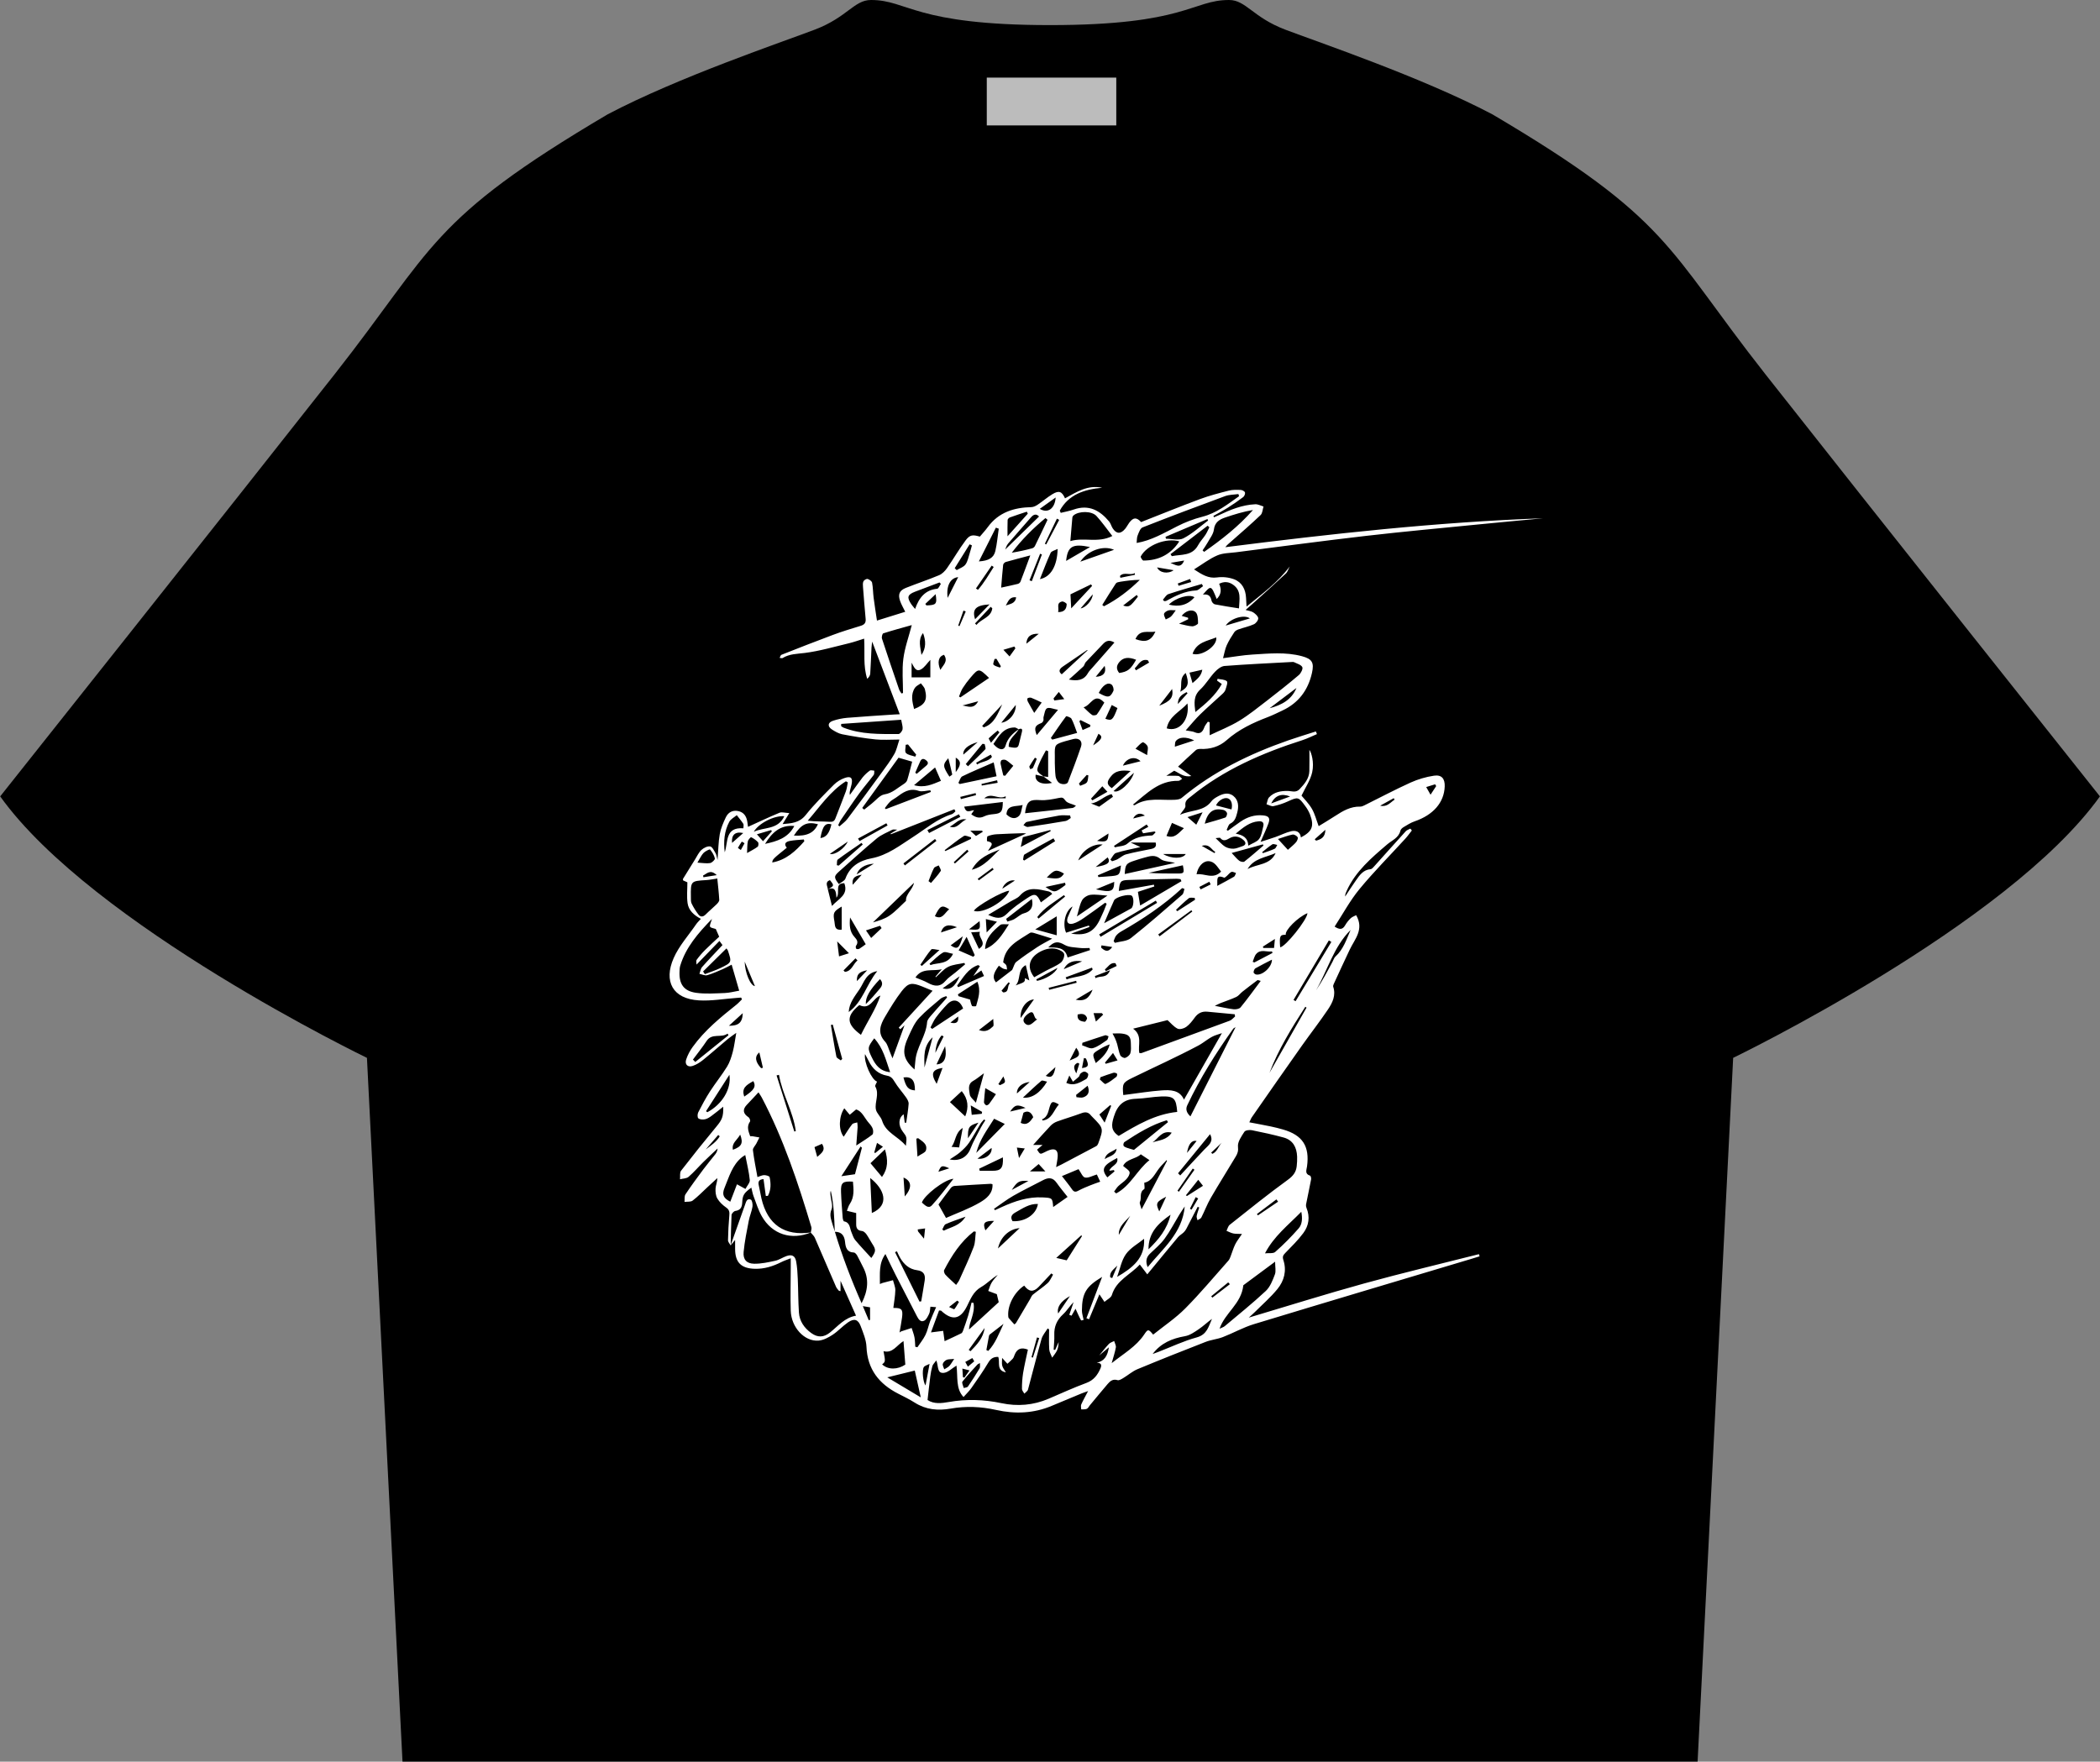 <?xml version="1.0" encoding="UTF-8"?> <svg xmlns="http://www.w3.org/2000/svg" width="5846" height="4905" viewBox="0 0 5846 4905" fill="none"><rect x="0" y="0" width="5846" height="4905" fill="#808080" stroke="none"/><path d="M5845.8 2217.4C5588.3 2577 4824.8 2945.4 4824.8 2945.4L4725.8 4904.8H1120.5L1021.5 2945.4C1021.5 2945.4 258 2577 0.5 2217.4C0.5 2217.4 655.4 1393.1 932.1 1041.3C1208.8 689.5 1193.8 612.3 1691.5 318.4C1886.7 215.4 2178.5 116.7 2268.5 82.4C2358.6 48.1 2377.7 0 2424.7 0C2527.9 0 2544.4 69.9 2923.1 69.9C3301.9 69.9 3318.3 0 3421.5 0C3468.5 0 3487.5 48.1 3577.6 82.4C3667.7 116.7 3959.4 215.4 4154.6 318.4C4652.3 612.3 4637.3 689.5 4914 1041.3C5190.8 1393.1 5845.8 2217.4 5845.8 2217.4Z" fill="black"></path><path d="M3107.5 216.102H2747V349.202H3107.5V216.102Z" fill="#BCBCBC"></path><path d="M2034.07 3467.75C2031.47 3462.96 2026.57 3458.03 2026.65 3453.22C2027.01 3430.36 2028.24 3407.47 2030.27 3384.71C2031.17 3374.99 2030.56 3368.4 2021.47 3362.12C2011.98 3355.57 2002.81 3346.96 1997.02 3337.17C1992.41 3329.4 1991.44 3318.41 1991.95 3309.04C1992.43 3300.01 1996.9 3291.19 1996.84 3280.19C1987.61 3288.71 1978.37 3297.23 1969.14 3305.75C1955.6 3318.27 1942.77 3331.75 1928.15 3342.87C1922.8 3346.94 1913.2 3345.44 1905.55 3346.5C1906.3 3339.39 1904.7 3330.71 1908.2 3325.44C1923.97 3301.71 1940.93 3278.77 1957.94 3255.89C1968.63 3241.52 1980.31 3227.94 1991.25 3213.77C1994.91 3209.19 1997.13 3203.63 1997.64 3197.8C1984.49 3210.24 1971.14 3222.49 1958.25 3235.22C1944.33 3248.96 1931.62 3263.98 1916.79 3276.75C1911.12 3281.55 1901.08 3281.34 1893.03 3283.42C1893.86 3275.43 1891.78 3265.06 1896 3259.61C1928.07 3218.08 1960.89 3177.08 1994.46 3136.62C2009.86 3118.05 2014.17 3109.06 2013.29 3081.47C2001.9 3090.45 1991.3 3099.3 1980.13 3107.42C1974.76 3111.31 1968.66 3115.24 1962.37 3116.47C1956.47 3117.64 1948.34 3117.19 1944.11 3113.8C1941.23 3111.5 1941.36 3101.86 1943.68 3097.3C1953.84 3077.43 1964.44 3057.62 1976.49 3038.87C1991.63 3015.39 2009.41 2993.59 2024.06 2969.82C2031.65 2957.5 2036.12 2942.87 2039.89 2928.72C2044.14 2912.74 2046.01 2896.02 2049.6 2875.86C2039.83 2882.95 2032.16 2887.87 2025.22 2893.69C2002.49 2912.71 1980.34 2932.45 1957.29 2951.08C1948.76 2957.96 1938.93 2964.27 1928.65 2967.74C1914.69 2972.53 1905.64 2963.94 1910.13 2950.04C1914.42 2937.37 1920.63 2925.44 1928.55 2914.66C1961.98 2868.33 2005.88 2832.65 2050.08 2797.33C2055.67 2792.86 2060.43 2787.36 2065.57 2782.35L2063.04 2777.56C2058.51 2777.91 2053.99 2778.29 2049.49 2778.63C2014.97 2781.13 1980.24 2787.35 1945.99 2785.38C1872.16 2781.2 1847.02 2732.05 1875.34 2667.64C1890.33 2633.54 1916.71 2604.4 1938.07 2573.22C1941.47 2568.28 1946.06 2564.13 1951.12 2558.38C1932.08 2548.36 1916.95 2535.04 1914.09 2514.71C1911.48 2496.06 1913.52 2476.8 1913.52 2456.61L1901.65 2451.32C1901.43 2449.25 1900.82 2447.86 1901.28 2447.12C1912.44 2428.95 1923.68 2410.82 1934.99 2392.71C1940.61 2383.74 1945.1 2373.42 1952.67 2366.48C1958.92 2360.73 1969.59 2355.45 1977.08 2356.77C1983.12 2357.86 1987.85 2368.82 1992.18 2375.94C1994.57 2379.93 1994.94 2385.14 1997.56 2394.55C1999.67 2367.24 1999.73 2344.62 2003.68 2322.67C2006.57 2306.5 2013.47 2290.72 2020.53 2275.71C2027.06 2261.81 2039.33 2254.94 2055.16 2258.31C2070.99 2261.68 2078.05 2273.13 2080.41 2288.2C2081.34 2294.09 2082.01 2300.05 2082.3 2302.21C2111.79 2288.82 2140.6 2275.05 2170.04 2262.93C2176.43 2260.31 2185 2263.28 2197.3 2263.92L2178.57 2294.54C2203.7 2292.4 2225.52 2291.15 2243.03 2269.16C2266.99 2239.06 2294.61 2211.84 2321.73 2184.49C2330.13 2176.36 2340.18 2170.13 2351.2 2166.24C2368.53 2159.85 2374.38 2166.01 2370.64 2183.81C2369.61 2188.73 2368.15 2193.55 2366.92 2198.44C2365.74 2203.06 2364.61 2207.69 2365.84 2213.33C2377.5 2197.16 2388.77 2180.66 2400.98 2164.93C2406.93 2157.6 2413.82 2151.09 2421.49 2145.58C2424.11 2143.63 2429.67 2145.58 2433.88 2145.79C2433.4 2149.83 2434.32 2154.94 2432.19 2157.75C2419.09 2175.17 2404.7 2191.64 2391.89 2209.25C2374.16 2233.65 2357.37 2258.77 2340.4 2283.66C2337.47 2287.99 2335.61 2293.05 2333.3 2297.78L2336.97 2300.82C2344.33 2294.03 2352.94 2288.18 2358.89 2280.31C2391.18 2237.53 2423.07 2194.45 2454.57 2151.06C2466.77 2134.37 2479.19 2117.64 2489.44 2099.75C2495.83 2088.75 2498.21 2075.51 2503.82 2059.15C2478.26 2059.15 2457.49 2060.87 2437.21 2058.75C2406.23 2055.55 2375.39 2050.35 2344.78 2044.48C2334.7 2042.55 2324.91 2036.85 2316.03 2031.16C2303.03 2022.79 2304.16 2011.72 2318.71 2006.9C2331.43 2002.62 2344.61 1999.86 2357.98 1998.66C2401.95 1994.97 2446.01 1992.36 2490.05 1989.37C2495.37 1989.01 2500.7 1988.86 2504.76 1988.69C2478.99 1920.83 2453.64 1854.28 2427.96 1786.49C2427.3 1792.35 2426.36 1798.02 2426.07 1803.71C2424.87 1827.67 2424.16 1851.76 2422.56 1875.75C2422.22 1880.8 2418.96 1885.67 2414.22 1890.13C2402.34 1854.06 2407.99 1817.24 2405.64 1778.18C2390.75 1782.74 2377.35 1787.62 2363.58 1790.96C2322.61 1800.72 2281.88 1812.78 2240.31 1818.02C2218.76 1820.75 2197.68 1820.43 2178.57 1832.24C2177.14 1833.13 2174.47 1832.05 2170.28 1831.71C2172.41 1827.88 2173.19 1824.06 2175.08 1823.29C2222.58 1804.62 2270.06 1785.84 2317.9 1768.06C2343.55 1758.47 2369.76 1750.49 2395.98 1742.5C2406.25 1739.4 2410.79 1734.19 2409.81 1723.41C2407.13 1693.94 2404.68 1664.46 2402.48 1634.96C2402.05 1629.47 2401.47 1623.16 2403.71 1618.54C2405.31 1615.08 2412.13 1611.16 2415.37 1612.04C2420.16 1613.37 2426.9 1618.16 2427.73 1622.46C2430.37 1636.08 2430.21 1650.23 2431.97 1664.08C2434.55 1684.43 2437.86 1704.69 2441.3 1727.87L2520 1703.39C2514.5 1691.99 2508.96 1682.85 2505.62 1673.04C2499.34 1654.64 2503.9 1644 2521.93 1636.82C2552.54 1624.63 2583.93 1614.28 2614.29 1601.53C2623.01 1597.87 2630.91 1589.68 2636.5 1581.69C2654.37 1556.13 2669.82 1528.9 2688.51 1504.04C2700.12 1488.61 2708.31 1488.43 2727.74 1494.11C2735.02 1485.42 2743.06 1476.85 2749.94 1467.44C2780.08 1426.28 2822.66 1413.13 2871.17 1412.02C2877.16 1411.87 2883.71 1408.57 2888.88 1405.08C2902.78 1395.75 2915.48 1384.54 2929.76 1375.9C2947.91 1364.92 2956.1 1368.14 2964.82 1387.5C2996.64 1370.24 3027.54 1349.38 3068.11 1358.04C3018.08 1362.61 2975.06 1376.78 2950.22 1421.76C2951.1 1423.84 2952 1425.91 2952.89 1427.99C2965.01 1424.94 2977.44 1422.77 2989.2 1418.64C3030.92 1404.03 3061.74 1420.98 3087.6 1452.03C3092.05 1457.38 3093.65 1465 3097.5 1470.99C3107.84 1486.96 3119.86 1487.41 3132.37 1472.17C3136.61 1467.01 3139.56 1460.83 3143.55 1455.46C3154.97 1440.15 3163.84 1439.78 3176.64 1453.63C3231.28 1432.17 3285.59 1410.05 3340.54 1389.64C3366.61 1379.97 3393.77 1372.9 3420.8 1366.03C3431.42 1363.33 3443.02 1363.73 3454.1 1364.16C3458.29 1364.32 3464.66 1367.77 3465.78 1371.12C3466.9 1374.48 3464.18 1381.47 3460.99 1383.9C3447.2 1394.35 3432.9 1404.22 3418.26 1413.42C3405.17 1421.66 3391.39 1428.79 3377.92 1436.41L3379.52 1440.29C3383.86 1438.42 3388.27 1436.68 3392.55 1434.65C3425.03 1419.3 3458.13 1405.59 3494.59 1404.01C3502.09 1403.69 3509.79 1408.07 3517.39 1410.29C3514.82 1418.28 3514.64 1428.92 3509.27 1434.04C3482.61 1459.49 3454.61 1483.56 3427.01 1507.97C3421.69 1512.76 3415.99 1516.93 3411.04 1523.58C3705.24 1486.34 3999.45 1453.6 4295.7 1443.04C4235.16 1448.79 4174.62 1454.31 4114.11 1460.32C4010.1 1470.66 3906 1480.13 3802.19 1492.12C3681.7 1506.05 3561.46 1522.27 3441.18 1537.63C3423.43 1539.9 3404.36 1539.63 3388.46 1546.5C3366.58 1555.96 3347.14 1571.07 3323.99 1585.41C3346.61 1600.01 3363.78 1611.1 3387.89 1607.78C3403.91 1605.6 3420.22 1607.34 3435.41 1612.85C3457.6 1621.3 3467.61 1641.03 3468.78 1664.8C3469.1 1671.29 3469.52 1677.77 3470.15 1688.91C3514.26 1652.77 3557.24 1621.54 3590.28 1577.23C3586.76 1583.89 3584.7 1592.1 3579.51 1596.96C3548.51 1625.97 3516.78 1654.21 3485.27 1682.68C3480.04 1687.47 3474.69 1692.02 3467.55 1698.33C3476.64 1701.06 3483.84 1701.67 3489.04 1705.22C3494.87 1709.19 3502.34 1715.63 3502.69 1721.4C3503.04 1726.88 3496.3 1735.55 3490.63 1738.12C3476.98 1744.29 3461.88 1747.4 3447.73 1752.37C3443.38 1753.89 3438.45 1756.57 3436.05 1760.23C3428.32 1772 3420.6 1784.03 3414.89 1796.84C3410.24 1807.24 3408.5 1818.9 3404.73 1832.62C3433.48 1828.93 3459.69 1824.11 3486.11 1822.51C3532.32 1819.72 3578.87 1814.81 3624.59 1827.13C3652.86 1834.75 3658.71 1845.03 3652.21 1873.9C3641.46 1921.57 3615.04 1957.04 3570.39 1978.1C3556.73 1984.49 3543.24 1991.34 3529.11 1996.72C3487.58 2012.55 3448.14 2031.18 3414.36 2061.16C3394.09 2079.13 3368.74 2086.53 3341.2 2085.28C3337.12 2085.09 3331.87 2086.11 3328.99 2088.65C3312.75 2103.03 3297.05 2118.08 3279.48 2134.51L3316.45 2160.77C3295.18 2164.89 3283.23 2152.4 3268.72 2145.93L3246.87 2160.05C3259.43 2160.05 3269.95 2159.34 3280.26 2160.44C3284.06 2160.85 3287.38 2165.61 3290.91 2168.43C3287.45 2170.41 3283.95 2174.16 3280.53 2174.1C3226.22 2172.85 3192.37 2209.49 3153.73 2240.44C3156.7 2241.38 3158.03 2242.24 3158.52 2241.9C3193.22 2219.54 3232 2228.77 3269.52 2226.91C3276.3 2226.57 3284.62 2225.69 3289.43 2221.68C3377.49 2148.28 3478.53 2099.07 3585.89 2061.58C3611.44 2052.66 3637.39 2044.88 3663.13 2036.58C3664.15 2039.06 3665.14 2041.53 3666.12 2044C3652.51 2049.71 3639.25 2056.5 3625.26 2060.97C3513.27 2096.88 3406.56 2143.09 3314.55 2218.34C3306.71 2224.73 3297.86 2229.53 3299.99 2243.57C3300.91 2249.75 3292 2257.4 3284.84 2268.68C3316.17 2254.44 3350.83 2260.04 3372.32 2231.06C3376.16 2225.88 3382.25 2221.95 3388 2218.68C3402.65 2210.36 3418.86 2204.46 3433.53 2216.25C3448.19 2228.04 3448.7 2245.75 3444.21 2262.57C3441.02 2274.38 3438.29 2286.79 3424.65 2293.32C3419.71 2295.69 3417.94 2304.68 3414.73 2310.66L3418.22 2313.02C3429.85 2304.63 3441.34 2296.04 3453.13 2287.91C3472.15 2274.81 3493.06 2267.93 3516.41 2270.34C3532.13 2271.94 3536.48 2277.83 3531.08 2292.61C3525.36 2308.24 3518.08 2323.31 3509.15 2344.03C3525.7 2338.64 3538.44 2334.82 3550.97 2330.37C3565.57 2325.18 3579.59 2317.86 3594.54 2314.39C3607.32 2311.44 3619.43 2315.18 3621.51 2331.68C3653.18 2314.99 3659.13 2300.24 3646.76 2267.62C3643.42 2259.34 3639 2251.52 3633.63 2244.38C3614.67 2218.26 3613.3 2218.54 3584.67 2231.6C3571.98 2237.39 3558.67 2241.73 3545.01 2244.54C3539.18 2245.72 3532.23 2241.23 3525.73 2239.33C3527.98 2232.83 3528.51 2224.72 3532.8 2220.16C3546.75 2205.31 3565.37 2201.94 3585.07 2202.23C3596.25 2202.4 3607.75 2208.14 3618.06 2197.07C3631.67 2182.43 3644.51 2167.77 3645 2146.62C3645.52 2124.99 3645.12 2103.35 3645.12 2087.9C3650.5 2094.85 3659.05 2122.4 3652.88 2150.2C3647.96 2172.45 3633.89 2192.67 3623.15 2215.31C3630.95 2224.89 3643.58 2237.27 3652.13 2252.05C3660.34 2266.18 3664.33 2282.77 3670.93 2300.29C3686.04 2290.96 3701.82 2281.66 3717.14 2271.66C3738.44 2257.78 3759.95 2245.12 3786.69 2245.85C3790.37 2245.96 3794.33 2244.25 3797.76 2242.56C3840.72 2221.27 3883.11 2198.71 3926.74 2178.92C3947.52 2169.59 3969.48 2163.14 3992 2159.75C4013.31 2156.56 4022.58 2168.14 4021.81 2189.78C4020.21 2234.51 3989.86 2269.16 3938.01 2286.89C3927.18 2290.58 3917.25 2297.08 3907.28 2303C3903.62 2305.18 3899.4 2308.99 3898.51 2312.78C3893.72 2333.13 3875.24 2339.41 3861.61 2351.12C3817.87 2388.54 3773.75 2425.86 3749.07 2480.03C3746.85 2484.95 3744.43 2489.75 3744.65 2496.19C3754.58 2481.27 3764.2 2466.15 3774.55 2451.47C3784.9 2436.79 3794.9 2421.69 3815.59 2420.05C3818.78 2419.79 3822.12 2415.96 3824.66 2413.13C3854.21 2380.3 3883.53 2347.27 3913.24 2314.59C3916.43 2311.09 3921.77 2309.55 3926.11 2307.11L3930.36 2312.21C3924.37 2319.79 3918.83 2327.8 3912.33 2334.92C3869.71 2381.6 3824.97 2426.5 3784.79 2475.17C3758.4 2507.12 3738.47 2544.48 3715.34 2579.93C3729.39 2589.1 3737.53 2588.35 3744.36 2576.73C3748.56 2569.45 3753.75 2562.79 3759.78 2556.94C3764.27 2552.69 3770.78 2550.55 3775.3 2548.17C3797.99 2587.8 3771.53 2614.41 3757.46 2643.9C3742.35 2675.61 3727.72 2707.54 3713.02 2739.43C3711.9 2741.85 3710.75 2745.14 3711.42 2747.41C3719.41 2771.37 3709.32 2792.03 3696.9 2810.51C3673.87 2844.79 3648.33 2877.39 3624.49 2911.14C3577.79 2977.34 3531.35 3043.72 3485.19 3110.29C3482.39 3114.3 3480.73 3119.11 3477.89 3124.86C3498.65 3128.84 3518.11 3132.35 3537.52 3136.38C3549.01 3138.77 3560.4 3141.6 3571.68 3144.87C3626.24 3160.66 3646.15 3191.45 3638.52 3247.63C3637.18 3257.44 3631.51 3268.56 3646.97 3273.42C3648.9 3274.01 3650.47 3280.43 3649.86 3283.7C3645.47 3307.04 3640.36 3330.23 3635.79 3353.52C3635.28 3356.77 3635.7 3360.09 3636.99 3363.11C3647.26 3388.16 3643.66 3412.4 3628.28 3433.14C3613.41 3453.15 3595.31 3470.87 3577.83 3488.84C3571.73 3495.12 3569.62 3499.21 3572.71 3508.65C3582.29 3538.01 3574.9 3566.15 3556.17 3589.04C3537.17 3612.27 3514.18 3632.17 3492.85 3653.53C3488.29 3658.1 3483.27 3662.28 3476.35 3668.66C3585.57 3636.15 3690.93 3602.96 3797.33 3573.61C3903.37 3544.38 4010.47 3519.03 4117.1 3491.97C4117.7 3494 4118.31 3496.03 4118.9 3498.04C4111.23 3500.4 4103.57 3502.83 4095.87 3505.12C3894.04 3565.56 3692.1 3625.59 3490.54 3686.88C3460.86 3695.91 3433.27 3711.64 3404.18 3722.87C3388.77 3728.81 3371.6 3730.25 3356.26 3736.24C3292.7 3760.95 3229.32 3786.16 3166.35 3812.32C3152.36 3818.14 3140.45 3828.84 3127.26 3836.75C3122.26 3839.74 3115.41 3844.13 3110.97 3842.76C3098.08 3838.79 3090.47 3845.31 3083.49 3853.47C3066.75 3873.01 3050.47 3892.95 3033.97 3912.72C3031.11 3916.16 3028.97 3921.12 3025.33 3922.7C3020.83 3924.65 3015.11 3923.82 3009.9 3924.19C3009.8 3919.62 3008.3 3914.41 3009.9 3910.63C3014.96 3899.14 3021.29 3888.26 3029.07 3873.19C3019.87 3876.52 3014.8 3878.12 3009.9 3880.15C2982.52 3891.49 2955.17 3902.89 2927.84 3914.33C2877.53 3935.5 2825.5 3937.46 2773.09 3925.72C2730.9 3916.3 2688.92 3914.54 2646.54 3922C2611.15 3928.23 2577.73 3925.2 2546.53 3905.39C2531.92 3896.16 2516.26 3888.5 2500.81 3880.63C2447.14 3853.28 2414.72 3812.56 2412.1 3749.74C2411.28 3730.32 2402.88 3710.81 2395.87 3692.14C2388.85 3673.46 2377.66 3670.16 2360.72 3681.87C2345.63 3692.31 2333.04 3706.5 2317.71 3716.53C2306.03 3724.18 2292.15 3731.63 2278.63 3732.68C2239.51 3735.73 2202.79 3695.94 2201.3 3649.62C2200.03 3609.95 2201.3 3570.19 2201.3 3530.48C2201.3 3522.74 2201.3 3515 2201.3 3503.42C2190.92 3507.58 2182.82 3510.18 2175.3 3513.97C2151.99 3525.69 2127.94 3533.44 2101.37 3532.73C2063.18 3531.73 2046.37 3515.07 2046.42 3476.97C2046.42 3469.96 2046.42 3462.95 2046.42 3452.45C2040.59 3459.57 2037.14 3463.76 2033.72 3467.93C2047.2 3430.02 2060.77 3392.15 2074.09 3354.2C2076.93 3346.21 2079.23 3335.79 2090.06 3340.14C2093.83 3341.74 2095.8 3353.41 2094.76 3359.88C2092.65 3373.04 2086.98 3385.6 2084.47 3398.73C2078.95 3427.67 2072.83 3456.67 2070.1 3485.95C2068.15 3506.89 2078.42 3518.34 2099.57 3518.63C2119.17 3518.9 2139.04 3514.52 2158.37 3510.29C2169.09 3507.94 2178.72 3501.09 2189.21 3497.35C2204.4 3491.94 2213.48 3496.39 2216.37 3512.29C2219.26 3528.18 2220.14 3544.44 2220.84 3560.59C2222.21 3591.85 2221.94 3623.19 2224.04 3654.39C2225.63 3678.64 2238.89 3697.52 2258.28 3711.58C2276.25 3724.66 2293.15 3724.02 2310.42 3710.24C2332.87 3692.31 2351.39 3668.7 2383.01 3663.24L2339.88 3566.17V3594.92C2337.03 3594.22 2335.56 3594.31 2335.09 3593.66C2332.34 3590.16 2329.1 3586.81 2327.37 3582.81C2307.58 3537.3 2288.17 3491.63 2268.27 3446.2C2265.92 3440.85 2260.82 3436.62 2257.01 3431.97C2257.68 3426.84 2260.06 3421.21 2258.71 3416.7C2221.66 3292.97 2180.97 3170.59 2120.57 3055.79C2118.58 3051.99 2116 3048.5 2111.55 3041.41C2099.66 3054.09 2089.04 3065.37 2078.5 3076.68C2066.47 3089.6 2068.69 3100.98 2083.93 3110.91C2086.79 3112.78 2089.39 3120.5 2087.92 3122.65C2077.79 3137.03 2083.64 3150.11 2088.34 3163.53C2090.28 3163.4 2092.23 3163.4 2094.17 3163.53C2100.81 3164.63 2107.41 3165.86 2114.04 3167.05C2111.18 3172.73 2108.43 3178.45 2105.46 3184.06C2102.27 3190.19 2095.32 3196.65 2095.97 3202.24C2098.93 3226.98 2103.96 3251.45 2108.58 3277.31C2115.92 3275.04 2121.66 3271.91 2127.38 3271.91C2132.63 3271.91 2141.75 3274.5 2142.44 3277.41C2146.26 3295.25 2146.59 3313.27 2137.65 3329.69L2131.9 3329.91C2129.81 3314.47 2127.73 3299.04 2125.51 3283.08C2114.09 3283.86 2109.41 3288.75 2112.31 3300.51C2115.22 3312.26 2116.87 3324.66 2119.65 3336.62C2136.71 3409.88 2183.7 3442.18 2257.44 3431.51C2202.98 3453.98 2149.42 3436.99 2120.64 3386.29C2110.84 3369.03 2104.97 3349.55 2097.87 3330.83C2095.03 3323.37 2093.77 3315.33 2091.58 3306.75C2070.69 3321.91 2067.2 3327.73 2066.17 3348.64C2065.54 3361.22 2061.37 3369.69 2047 3371.65C2042.89 3372.23 2036.71 3378.84 2036.47 3382.96C2035.1 3411.11 2034.79 3439.45 2034.07 3467.75ZM2304.5 2476.3C2322.71 2466.1 2322.75 2465.89 2310.31 2450.54C2295.21 2456.23 2303.92 2467.2 2304.58 2476.35L2316.06 2522.44C2334.35 2502.15 2362.61 2491.75 2350.4 2459.15C2321.51 2459.01 2340.36 2485.83 2328.39 2499.44C2327.75 2481.24 2324.54 2467.79 2304.5 2476.3ZM2904.6 2161.62L2917.83 2163.33V2091.45L2911.69 2089.21C2906.17 2099.77 2899.97 2109.98 2895.22 2120.92C2883.91 2146.92 2884.19 2147.05 2905.22 2162.1L2883.13 2156.88C2879.63 2175.82 2898.53 2186.75 2928.72 2179.8L2904.6 2161.62ZM2835.72 2030.51C2831.97 2028.75 2828.21 2025.46 2824.54 2025.49C2792.86 2025.65 2780.23 2049.93 2765.44 2071.45C2780 2089.02 2795.02 2090.98 2799.25 2076.03C2805.16 2055.07 2819.22 2041.99 2835.99 2030.47C2826.78 2046.69 2806.94 2057.12 2808.07 2079.37C2829.73 2083.96 2834.03 2082.66 2836.49 2071.86C2839.03 2060.78 2841.79 2049.76 2844.62 2038.73C2846.79 2030.25 2844.79 2026.56 2835.72 2030.49V2030.51ZM2323.87 3429.67C2322.47 3391.33 2321.38 3352.84 2312.69 3315.3C2310.44 3321.35 2311.88 3326.94 2312.53 3332.61C2313.86 3344.2 2318.92 3357.61 2314.91 3367.05C2307.98 3383.3 2314 3396.17 2317.95 3410.18C2319.75 3416.57 2321.97 3422.96 2324 3429.35C2344.41 3497.3 2369.73 3563.36 2398.53 3628.64C2416.42 3593.85 2420.13 3560.69 2402.21 3527.22C2396.68 3516.87 2391.97 3506.07 2386.23 3495.87C2384.22 3492.32 2380.26 3487.56 2377.03 3487.43C2357.32 3486.75 2353.93 3472.96 2352.45 3457.96C2350.68 3440.36 2342.9 3429.53 2323.87 3429.67ZM3053.05 3794.32C3074.98 3789.69 3083.49 3774.37 3086.86 3751.35L3060.06 3774.04C3068.88 3763.33 3077.25 3752.23 3086.72 3742.09C3090.44 3738.14 3096.64 3736.51 3101.7 3733.83C3103.3 3739.82 3107.25 3746.18 3106.29 3751.72C3103.99 3765.12 3099.45 3778.14 3094.69 3795.42C3128.23 3768.62 3162.79 3749.34 3185.12 3715.83C3195.55 3700.14 3197.02 3700.12 3210.15 3715.99C3240.15 3691.88 3272.65 3670.22 3299.6 3643.05C3341.63 3600.69 3379.93 3554.63 3419.63 3509.99C3422.39 3506.79 3424.04 3502.61 3425.59 3498.63C3429.98 3487.45 3433.22 3475.66 3438.48 3464.89C3442.98 3455.68 3449.66 3447.51 3457.46 3435.71C3447.06 3435.23 3439.96 3435.71 3433.29 3434.35C3426.61 3432.99 3420.65 3429.56 3414.34 3426.94C3417.25 3421.29 3418.74 3413.86 3423.27 3410.26C3476.7 3367.93 3529.74 3325.01 3584.91 3285.06C3599.73 3274.34 3607.99 3263.8 3609.81 3246.98C3610.85 3238.1 3611.23 3229.16 3610.95 3220.22C3609.86 3194.41 3599.34 3174.2 3572.99 3167.08C3543.92 3159.2 3514.43 3152.7 3484.88 3146.85C3478.24 3145.53 3466.85 3146.95 3464.12 3151.25C3455.86 3164.03 3444.76 3179.71 3446.31 3192.89C3447.68 3204.55 3445.09 3211.79 3440.32 3219.78C3417.19 3258.51 3393.05 3296.64 3370.43 3335.67C3360.38 3353 3353.4 3372.09 3344.26 3389.98C3342.51 3393.41 3337.22 3395.04 3333.56 3397.5C3332.72 3393.52 3330.58 3389.29 3331.31 3385.62C3332.91 3377.63 3335.97 3369.93 3338.45 3362.12L3334.12 3360.07C3323.61 3380.55 3313.18 3401.09 3302.49 3421.49C3300.54 3425.2 3297.99 3428.57 3294.95 3431.46C3289.94 3436.25 3283.53 3439.66 3279.16 3444.88C3250.88 3478.66 3222.99 3512.78 3193.81 3548.2L3172.95 3520.74C3147.39 3549.24 3107.69 3564.17 3095.26 3605.66C3092.93 3613.43 3081.7 3618.53 3074.58 3624.82C3070.07 3618.05 3065.55 3611.28 3060.54 3603.77L3031.69 3673.19L3024.39 3670.4L3068.14 3555.23C3023.19 3582.25 3012.23 3600.56 3011.82 3649.12C3011.82 3656.96 3014.63 3664.84 3016.61 3674.87C3016.82 3674.87 3009.96 3677.23 3009.41 3676.2C3003.72 3665.81 2999.07 3654.87 2994.07 3643.93L2982.89 3663.31L2976.72 3660.91C2980.72 3649.13 2984.7 3637.36 2988.69 3625.59C2977.73 3636.34 2970.11 3649.55 2959.42 3659.36C2942.12 3675.33 2934.07 3693.69 2934.97 3717.06C2935.48 3730.67 2933.83 3744.39 2933.16 3758.05L2937.33 3758.46L2947.09 3736.77C2946.64 3744.76 2945.88 3752.84 2942.71 3759.76C2939.36 3767.1 2933.72 3773.4 2929.07 3780.15C2926.21 3772.5 2921.39 3764.98 2920.88 3757.17C2919.66 3738.67 2920.49 3720.03 2920.49 3701.43L2916.44 3698.75C2910.61 3708.53 2902.33 3717.63 2899.33 3728.22C2886.06 3774.99 2874.49 3822.24 2861.7 3869.18C2860.51 3873.47 2855.05 3876.62 2851.58 3880.36C2849.25 3875.98 2844.94 3871.59 2844.97 3867.23C2844.82 3852.71 2845.82 3838.2 2847.96 3823.84C2851.65 3801.48 2856.95 3779.47 2861.49 3757.77C2843.34 3750.65 2831.14 3754.92 2824.4 3772.53C2823.01 3776.18 2821.78 3780.22 2819.3 3783.04C2814.59 3787.99 2809.63 3792.7 2804.44 3797.15L2789.67 3780.84C2789.67 3789.32 2788.41 3796.34 2790.04 3802.61C2791.67 3808.89 2796.17 3814.02 2800.26 3821.14C2772.66 3815.66 2784.59 3792.39 2778.89 3778.01C2766.51 3777.74 2758.46 3781.83 2751.73 3793.09C2737.18 3817.56 2720.76 3841.01 2704.43 3864.29C2698.3 3873.09 2690.31 3880.61 2682.26 3889.75C2659.9 3866.05 2666.96 3833.7 2662.63 3802.25C2649.85 3810.04 2639.52 3820.98 2627.98 3822.42C2607.68 3824.94 2613.06 3803.72 2606.5 3787.85C2601.42 3794.91 2596.99 3798.75 2595.59 3803.46C2592.84 3813.14 2590.87 3823.03 2589.69 3833.03C2586.9 3854.34 2584.68 3875.71 2582.11 3898.06C2599.95 3909.88 2621.21 3907.13 2641.21 3903.65C2690.46 3895.04 2738.89 3896.52 2787.7 3906.84C2832.43 3916.33 2876.65 3912.75 2919.2 3894.51C2954.12 3879.53 2988.74 3863.7 3024.32 3850.5C3044.85 3842.88 3055.41 3828.41 3063.49 3810.06C3068.32 3799.07 3064.2 3794.51 3053.05 3794.32ZM3367.49 2047.17C3395.99 2033.48 3424.12 2022.5 3449.55 2007.06C3476.7 1990.57 3501.62 1970.32 3526.88 1950.88C3556.97 1927.68 3586.8 1904.07 3615.76 1879.51C3621.57 1874.59 3627.74 1862.14 3625.34 1857.43C3621.95 1850.77 3610.87 1847.85 3602.82 1843.87C3600.52 1842.72 3597.29 1843.13 3594.51 1843.28C3532.6 1846.68 3470.62 1849.49 3408.8 1854.28C3399.36 1855.02 3388.96 1863.39 3381.92 1870.93C3367.46 1886.34 3356.63 1905.51 3341.21 1919.89C3322.05 1937.7 3324.47 1957.62 3327.62 1982.57C3357.12 1958.75 3383.53 1936.5 3401.21 1904.54L3388.19 1895.08C3388.62 1893.4 3389.04 1891.73 3389.47 1890.05C3398.37 1892 3409.47 1891.52 3415.32 1896.82C3418.61 1899.81 3413.97 1912.57 3411.47 1920.48C3410.03 1925 3406.2 1929.15 3402.55 1932.52C3382.11 1951.5 3360.91 1969.73 3340.93 1989.18C3327.67 2002.09 3316.01 2016.66 3300.8 2033.62C3312.68 2035.94 3319.57 2036.05 3325.34 2038.62C3340.69 2045.49 3347.7 2038.45 3352.64 2024.9C3354.7 2019.31 3359.1 2014.58 3362.44 2009.45L3367.49 2011.05V2047.17ZM3401.58 2876.58C3396.05 2878.41 3391.99 2879.92 3387.84 2881.11C3367.99 2886.88 3353.37 2901.88 3336.02 2911.11C3275.5 2943.3 3212.83 2971.4 3151.24 3001.57C3125.31 3014.27 3124.08 3017.9 3126.96 3048.95C3130.77 3048.47 3134.56 3047.96 3138.36 3047.5C3169.89 3043.55 3201.35 3038.36 3233.01 3036.06C3258.01 3034.24 3283.9 3034.46 3295.99 3061.75L3401.58 2876.58ZM2002.81 2619.85L1939.08 2685.69C1939.08 2681.71 1937.16 2675.53 1939.43 2672.35C1946.65 2662.44 1954.66 2653.13 1963.39 2644.53C1976.17 2631.75 1989.84 2619.54 2002.06 2608.11L1992.67 2586.65C1986.68 2584.43 1978.1 2583.68 1976.7 2580.07C1974.92 2575.65 1979.09 2568.89 1981.95 2558.52C1942.75 2598.9 1909.14 2637.78 1893.58 2689.01C1891.99 2694.25 1891.86 2700.05 1891.64 2705.61C1890.28 2739.91 1903.44 2759.46 1937.69 2764.27C1963.92 2767.96 1991.07 2765.86 2017.77 2764.87C2030.69 2764.41 2043.5 2760.8 2057.8 2758.37C2050.37 2732.81 2043.79 2710.05 2036.79 2685.96C2027.03 2690.91 2019.78 2695.08 2012.16 2698.33C1997.78 2704.43 1983.61 2711.1 1968.71 2715.23C1962.32 2717 1954.33 2712.93 1947.08 2711.52C1949.51 2705.03 1950.37 2697.14 1954.65 2692.35C1972.66 2671.9 1991.68 2652.42 2011.26 2631.44C2010.47 2630.36 2007.62 2626.47 2002.81 2619.85ZM2940 3249.55C2946.39 3246.47 2950.46 3244.76 2954.38 3242.65C2986.88 3225.56 3019.4 3208.5 3051.82 3191.13C3054.31 3189.81 3056.3 3186.5 3057.33 3183.69C3072.45 3141.86 3072.41 3141.84 3041 3109.96C3039.76 3108.83 3038.59 3107.62 3037.5 3106.35C3030.63 3097.06 3022.62 3095.04 3011.34 3099.24C2988.86 3107.64 2965.73 3114.32 2943.16 3122.49C2936.39 3124.89 2930.24 3128.77 2925.16 3133.85C2908.47 3151.33 2892.59 3169.55 2876.09 3187.84H2902.3L2887.01 3201.05C2895.54 3214.41 2895.53 3214.38 2907.51 3208.45C2911.93 3206.06 2916.5 3203.97 2921.2 3202.17C2937.17 3196.71 2945.16 3202.17 2944.47 3218.96C2944.12 3228.27 2941.85 3237.51 2940 3249.55ZM3438.21 2830.17C3437.89 2828.13 3437.57 2826.08 3437.23 2824.04C3412.01 2821.69 3386.77 2819.5 3361.58 2816.92C3346.18 2815.32 3334.82 2820.83 3325.72 2833.48C3318.93 2842.95 3311.34 2852.65 3302.09 2859.31C3295.86 2863.78 3284.06 2867.04 3278.13 2864.1C3267.29 2858.64 3258.96 2848.13 3250.18 2840.36L3154.34 2864.17C3181.38 2883.67 3166.97 2909.66 3171.73 2932.01C3174.05 2932.01 3176.4 2932.6 3178.26 2931.91C3260 2902.09 3341.69 2872.12 3423.34 2841.99C3428.94 2839.87 3433.27 2834.18 3438.21 2830.17ZM2518.61 3126.04H2522.71C2525.11 3108.47 2528.27 3090.98 2529.46 3073.33C2529.84 3067.62 2526.04 3060.92 2522.47 3055.76C2512.01 3040.82 2499.54 3027.19 2490.22 3011.62C2484.9 3002.75 2480.03 2996.91 2469.55 2995.07C2445.13 2990.77 2428.72 2975.9 2418.13 2953.87C2415.37 2948.14 2412.16 2942.69 2408.04 2934.91C2404.33 2957.88 2426.57 3006.8 2441.58 3011.59C2439.78 3016.22 2435.11 3022.43 2436.65 3025.17C2448.61 3046.49 2434.65 3068.01 2438.24 3088.66C2440.18 3099.84 2452.06 3108.93 2455.53 3120.18C2466.13 3154.47 2500.11 3163.68 2521.76 3190.26C2524.65 3165.88 2524.65 3165.88 2513.1 3150.74C2499.76 3133.28 2501.07 3112.4 2515.59 3102.51C2516.58 3110.23 2517.6 3118.13 2518.61 3126.04ZM3114.32 3162.78C3164.85 3132.43 3216.23 3102.08 3277.13 3095.93C3274.2 3058.12 3268.23 3051.68 3232.58 3052.93C3209.22 3053.74 3186.01 3058.65 3162.66 3059.32C3128.43 3060.31 3110.7 3076.71 3100.68 3109.46C3093.99 3131.34 3091.54 3147.64 3114.32 3162.81V3162.78ZM2506.37 2865.67L2501.88 2861.37L2596.13 2758.61C2586.02 2754.39 2576.43 2750.38 2566.85 2746.53C2538.51 2735.21 2528.66 2735.99 2510.35 2759.54C2493.03 2781.9 2478.4 2806.36 2464.03 2830.67C2450.51 2853.34 2441.66 2876.39 2463.93 2900.31C2470.77 2907.68 2473.13 2919.23 2477.35 2928.96C2480.35 2935.86 2483 2942.92 2484.55 2946.75C2495.59 2916.4 2507.03 2884.87 2518 2854.65L2506.37 2865.67ZM2704.69 3626.76L2710.04 3627.67C2715.49 3656.42 2697.1 3682.75 2697.74 3701.55L2780.29 3625.62C2778.2 3616.95 2776.25 3608.8 2774.94 3603.37L2751.09 3594.44C2754.19 3586.58 2756.36 3578.16 2760.68 3570.99C2765.29 3563.28 2771.86 3556.74 2777.64 3549.68C2760.74 3559.76 2747.53 3574.23 2731.32 3583.5C2709.56 3595.98 2702 3616.57 2691.94 3636.74C2673.28 3674.15 2650.23 3677.79 2619.88 3649.3C2619.29 3648.74 2617.85 3649.1 2614.12 3648.88L2591.63 3709.84L2625.59 3705.52C2627.01 3715.86 2628.43 3726.05 2629.55 3734.28C2645.68 3726.75 2660.97 3719.79 2676.03 3712.39C2678.16 3711.35 2679.77 3708.32 2680.65 3705.86C2685.7 3691.71 2690.79 3677.57 2695.18 3663.21C2698.84 3651.15 2701.56 3638.88 2704.69 3626.72V3626.76ZM2497.65 2309.99C2490.19 2309.99 2486.69 2308.93 2484.38 2310.14C2469.6 2317.83 2453.39 2323.98 2440.8 2334.43C2405.24 2363.94 2371.2 2395.3 2336.56 2425.92C2321.16 2439.55 2320.87 2443.1 2335.25 2461.62C2341.54 2456.55 2351.22 2452.68 2353.55 2446.16C2366.01 2412.04 2393.31 2396.04 2425.43 2389.98C2470.66 2381.44 2505.4 2353.74 2541.91 2330.3C2577.06 2307.72 2608.75 2279.83 2649.63 2266.95C2653.49 2265.74 2656.45 2261.71 2659.83 2258.96C2658.81 2257.05 2657.79 2255.13 2656.78 2253.2L2479.95 2322.88L2479.15 2321.12L2497.65 2309.99ZM3449.31 1381.57C3448.7 1379.57 3448.11 1377.58 3447.5 1375.58C3435.17 1377.37 3422.06 1377.08 3410.6 1381.28C3333.69 1409.62 3256.92 1438.48 3180.71 1468.48C3174.06 1471.09 3170.2 1482.86 3166.89 1491.13C3164.45 1497.2 3165.02 1504.49 3164.19 1511.79C3204.59 1505.1 3240.13 1484.15 3276.86 1465.46C3299.13 1454.03 3322.61 1445.09 3346.85 1438.84C3386.71 1428.74 3417.23 1404.2 3449.31 1381.57ZM2464.83 3491.57C2445.66 3518.26 2449.92 3546.22 2449.46 3575.13C2453.6 3573.42 2455.05 3572.62 2456.61 3572.21C2466.36 3569.59 2476.13 3567.05 2485.89 3564.47C2488.21 3573.82 2492.6 3583.21 2492.4 3592.49C2492.03 3608.91 2488.87 3625.26 2486.87 3641.72C2509.98 3641.34 2514.02 3645.53 2511.17 3668.08C2509.38 3682.38 2506.37 3696.51 2504.1 3710.22C2505.56 3708.83 2507.24 3707.69 2509.07 3706.87C2518.58 3703.54 2528.24 3700.57 2537.83 3697.49C2540.51 3706.1 2543.96 3714.57 2545.67 3723.37C2547.38 3732.17 2547.27 3740.94 2547.95 3749.8L2553.91 3751.15C2561.47 3739.79 2570.28 3729.04 2576.27 3716.88C2582.26 3704.73 2584.5 3691.32 2589.25 3678.88C2594.04 3666.1 2599.95 3653.66 2605.99 3639.6L2590.09 3638.27C2588.88 3645.86 2589.15 3652.49 2586.64 3657.79C2583.19 3665.05 2579.04 3674.17 2572.65 3677.3C2562.63 3682.22 2556.87 3673.08 2552.55 3664.73C2532.83 3626.49 2512.89 3588.34 2493.34 3550C2483.67 3531.22 2474.78 3512.08 2464.83 3491.57ZM2762.9 3297.17C2761.34 3296.64 2759.74 3296.27 2758.1 3296.07C2724.29 3297.95 2690.46 3299.76 2656.67 3302.07C2652.83 3302.65 2649.36 3304.66 2646.94 3307.7C2634.37 3323.92 2622.3 3340.54 2612.58 3353.64C2619.76 3366.42 2625.54 3376.88 2633.51 3391.16C2663.86 3377.69 2698.08 3365.6 2728.78 3347.5C2745.33 3337.69 2764.59 3323.29 2762.9 3297.17ZM3395.05 3699.55C3401.61 3696.35 3406.15 3695.19 3409.42 3692.46C3447.76 3660.16 3487.07 3628.74 3523.67 3594.49C3535.9 3583.05 3542.84 3564.81 3549.02 3548.49C3552.52 3539.33 3549.66 3527.72 3549.66 3512.96L3461.21 3578.55C3455.65 3630.69 3410.17 3654.89 3395.05 3699.55ZM2538.21 1740.45C2508.94 1748.71 2483.67 1755.42 2458.85 1763.47C2456.22 1764.33 2453.87 1773.87 2455.26 1778.14C2470.64 1825.37 2486.71 1872.38 2502.81 1919.36C2504.22 1923.47 2507.2 1927.01 2509.46 1930.81L2513.83 1929.54C2513.83 1897.81 2510.78 1865.64 2514.7 1834.48C2518.55 1803.84 2529.47 1774.08 2538.21 1740.45ZM3096.49 1492.4C3080.41 1471.85 3067.45 1453.18 3052.25 1436.58C3039.02 1422.21 3003.19 1422.48 2988.46 1435.1C2986.79 1436.49 2985.66 1438.42 2985.27 1440.56C2983.34 1461.33 2981.67 1482.22 2979.63 1506.58C3017.6 1495.27 3056.34 1512.89 3096.49 1492.4ZM2936.4 2125.18C2936.84 2134.32 2936.87 2147.75 2938.43 2161.01C2939.33 2166.98 2941.84 2172.59 2945.69 2177.24C2952.23 2185.23 2970.08 2185.34 2972.95 2177.83C2985.49 2145.12 2998.14 2112.26 3009.33 2079C3014.52 2063.56 3003.85 2053.73 2988.29 2057.61C2980.72 2059.5 2973.14 2061.42 2965.68 2063.65C2936.4 2072.45 2935.77 2073.43 2936.42 2104.21C2936.5 2109.79 2936.4 2115.36 2936.4 2125.18ZM2772.58 2735.29L2817.64 2700.64C2822.43 2690.72 2824.03 2682.16 2829.06 2678.28C2847.94 2663.61 2867.72 2650.04 2887.73 2636.91C2900.3 2628.68 2913.88 2621.99 2929.02 2613.46C2910.26 2607.58 2894.38 2602.42 2878.36 2597.71C2874.86 2596.68 2869.81 2595.69 2867.27 2597.39C2835.64 2618.39 2797.77 2633.98 2792.67 2679.41C2795.63 2682.06 2799.45 2684.2 2801.14 2687.4C2802.83 2690.59 2802.74 2695.39 2803.49 2699.38C2799.76 2698.56 2795.74 2698.39 2792.42 2696.76C2788.2 2694.7 2784.56 2691.46 2780.69 2688.77C2764.19 2711.25 2762.43 2722.81 2772.58 2735.29ZM1996.82 2446.05C1984.88 2447.81 1975.61 2449.87 1966.25 2450.44C1922.72 2453.13 1922.66 2452.98 1923.28 2497.63C1923.38 2503.73 1922.83 2510.6 1925.36 2515.76C1930.62 2526.61 1937 2536.89 1944.38 2546.43C1949.97 2553.57 1957.16 2553.47 1964.36 2546.25C1974.08 2536.45 1984.86 2527.71 1994.71 2518C1998.13 2514.63 2002.46 2509.63 2002.27 2505.58C2001.26 2486.32 1998.88 2467.14 1996.82 2446.05ZM2501.36 2109.71C2468.13 2155.71 2434.27 2202.66 2400.26 2249.62L2405.71 2254.22C2412.49 2248.82 2419.22 2243.34 2426.07 2238.04C2437.97 2228.82 2449.03 2213.89 2462.09 2211.83C2484.46 2208.28 2498.47 2193.62 2515.62 2183.07C2519.7 2180.58 2524.18 2176.49 2525.49 2172.21C2530.81 2154.93 2534.95 2137.28 2539.3 2120.7L2501.36 2109.71ZM2545.81 2977.87C2546.8 2967.77 2547.57 2960.18 2548.29 2952.58C2551.8 2914.9 2578.03 2884.18 2580.88 2846.08C2581.35 2839.69 2587.26 2833.13 2591.93 2827.63C2603.41 2813.98 2615.6 2800.91 2627.49 2787.57C2630.54 2784.14 2633.51 2780.64 2636.51 2777.17L2634.08 2773.48C2628.91 2775.75 2622.82 2776.95 2618.72 2780.45C2598.38 2797.78 2577.28 2814.5 2559.04 2833.86C2545.92 2847.82 2538.35 2865.81 2529.95 2883.85C2511.42 2923.7 2510.51 2946.45 2545.88 2977.87H2545.81ZM2425.61 3502.66C2438.95 3483.49 2439.03 3479.73 2427.49 3462C2422.02 3453.58 2417.64 3444.43 2411.76 3436.32C2408.92 3432.39 2403.98 3427.88 2399.65 3427.5C2387.26 3426.4 2383.34 3419.75 2383.45 3408.63C2383.58 3397.23 2383.45 3385.81 2383.45 3377.52L2357.59 3371.24C2360.2 3364.85 2361.83 3357.95 2365.58 3352.39C2378.84 3332.66 2376.33 3311.47 2374.43 3290.09C2345.76 3288.24 2340.37 3292.66 2341.27 3318.7C2342.08 3342.66 2344.06 3366.62 2345.88 3390.58C2346.16 3394.16 2347.82 3400.33 2349.7 3400.68C2366.73 3403.87 2365.21 3419.14 2370.05 3430.26C2373.33 3437.79 2375.44 3446.35 2380.48 3452.43C2394.94 3469.73 2410.59 3486.03 2425.67 3502.66H2425.61ZM2767.03 3365.73L2769.86 3369.48C2776.41 3366.46 2782.94 3363.4 2789.51 3360.43C2825.37 3344.18 2862.16 3331.85 2902.35 3333.96C2929.7 3335.38 2929.7 3335.31 2931.87 3360.76L2971.96 3332.58C2960.96 3318.49 2950.49 3306.24 2941.32 3293.08C2930.72 3277.89 2918.34 3278.14 2903.64 3285.94C2876.04 3300.57 2847.73 3314.05 2820.71 3329.56C2802.1 3340.27 2784.92 3353.57 2767.1 3365.73H2767.03ZM3288.87 2453.56C3288.05 2451.66 3287.27 2449.76 3286.44 2447.84C3282.74 2447.24 3279 2446.87 3275.26 2446.74C3230.53 2447.74 3185.8 2448.59 3141.22 2450.12C3119.31 2450.87 3116.91 2454.09 3114.51 2480.68L3212.19 2463.25C3212.58 2464.85 3212.98 2466.58 3213.36 2468.22L3167.71 2483.17C3169.77 2495.63 3171.67 2507.26 3173.98 2521.26L3288.87 2453.56ZM2661.64 3577.61C2665.3 3572.11 2668.59 3568.39 2670.52 3564.06C2684.16 3533.5 2698.6 3503.22 2710.45 3471.97C2715.39 3458.98 2714.67 3443.84 2716.51 3429.67L2711.08 3428.63C2674.24 3457.26 2649.59 3495.52 2628.37 3536.27C2626.77 3539.22 2629.02 3546.03 2631.74 3549.04C2640.41 3558.36 2650.12 3566.79 2661.64 3577.61ZM2360.13 2178.3L2354.81 2175.36C2311.09 2203.01 2282.6 2245.88 2248.59 2285.08C2269.35 2287.72 2289.18 2286.78 2308.9 2288.13C2317.85 2288.76 2322.48 2286.87 2325.55 2278.85C2335.13 2253.82 2345.32 2228.98 2354.57 2203.78C2357.59 2195.69 2358.34 2186.81 2360.13 2178.28V2178.3ZM2341.79 2015.59C2341.67 2017.57 2341.54 2019.55 2341.43 2021.53C2343.35 2023.18 2345.46 2024.61 2347.7 2025.78C2397.34 2045.35 2449.57 2043.89 2501.5 2043.7C2505.41 2043.7 2511.77 2035.43 2512.59 2030.32C2513.71 2023.21 2510.65 2015.46 2508.72 2004.04L2341.79 2015.59ZM2350.32 3085.83C2334.96 3108.69 2333.66 3145.96 2348.73 3165C2356.6 3153.12 2363.66 3141.14 2372.22 3130.34C2374.89 3126.95 2381.62 3126.79 2386.49 3125.16C2386.82 3129.71 2387.69 3134.3 2387.42 3138.84C2386.51 3154.14 2385.18 3169.43 2383.65 3189.47C2402.21 3177.17 2415.95 3169.03 2428.37 3159.12C2431.31 3156.77 2431.25 3148.12 2429.67 3143.31C2427.67 3137.27 2423.28 3131.73 2418.88 3126.86C2406.78 3113.31 2400.15 3093.82 2383.17 3089.08L2365.5 3103.89L2350.32 3085.83ZM3347.76 1532.39L3352.03 1536.61C3400.76 1502.4 3447.68 1465.96 3488 1420C3461.03 1424.6 3435.72 1432.37 3410.67 1440.9C3394.44 1446.42 3381.68 1454.11 3379.2 1474.78C3377.68 1487.25 3368.23 1498.9 3361.79 1510.61C3357.64 1518.16 3352.48 1525.16 3347.76 1532.39ZM2878.99 2721.01C2890.02 2714.87 2900.11 2709.08 2910.35 2703.6C2924.6 2695.96 2940.08 2690.02 2952.81 2680.42C2958.98 2675.77 2963.8 2663.69 2962.39 2656.36C2961.21 2650.52 2950.14 2644.69 2942.46 2642.64C2933.23 2640.17 2923.53 2640.11 2914.27 2642.45C2880.75 2651.71 2847.99 2680.61 2878.99 2721.01ZM3297.32 2475.01L3290.93 2472.71C3239.51 2520.3 3181.84 2558.97 3121.14 2593.52C3115.77 2596.5 3110.99 2600.45 3107.07 2605.18C3103.73 2609.35 3102.39 2615.1 3100.17 2620.15L3103.57 2625.18C3118.68 2621.01 3137.12 2620.93 3148.3 2611.95C3197.15 2573.14 3244.14 2531.88 3291.25 2490.98C3295.07 2487.69 3295.38 2480.41 3297.32 2474.98V2475.01ZM2074.63 3215.96C2069.74 3219.15 2067.33 3220.48 2065.24 3222.19C2038.32 3244.09 2029.7 3276.67 2017.21 3306.66C2008.79 3326.85 2014.36 3336.34 2032.97 3345.92L2051.58 3297.44L2075.19 3310.38C2079.9 3301.27 2087.97 3293.02 2087.28 3285.62C2085.08 3263.16 2079.46 3241.02 2074.63 3215.96ZM2851.18 3579.57C2823.85 3597.38 2804.7 3633.88 2806.68 3663.7C2806.83 3665.84 2806.94 3668.5 2808.15 3669.95C2812.94 3675.75 2818.02 3681.13 2823.76 3687.52C2824.73 3686.69 2827.32 3685.38 2828.55 3683.27C2841.7 3661.28 2854.62 3639.14 2867.64 3617.06C2870.15 3612.81 2871.87 3607.48 2875.46 3604.59C2888.93 3593.55 2903.74 3584.11 2916.57 3572.41C2923.16 3566.41 2926.64 3556.94 2931.53 3549.03L2926.64 3545.63C2914.92 3558.1 2903.31 3570.69 2891.5 3583.02C2876.74 3598.21 2864.59 3597.33 2851.18 3579.57ZM3439.64 2859.95C3436.27 2862.12 3434.1 2862.82 3433.05 2864.31C3384.76 2932.07 3340.5 3002.29 3305.03 3077.72C3299.41 3089.65 3304.47 3099.73 3313.95 3108.31C3355.96 3025.36 3397.27 2943.64 3439.63 2859.92L3439.64 2859.95ZM2787.03 1636.14C2804.75 1632.26 2819.35 1629.29 2833.77 1625.67C2835.31 1625.17 2836.74 1624.36 2837.95 1623.29C2839.17 1622.21 2840.15 1620.9 2840.83 1619.44C2849.79 1596.31 2858.29 1573 2868.16 1546.4C2843.39 1552.97 2821.49 1558.53 2799.78 1564.79C2796.76 1565.65 2792.93 1569.79 2792.59 1572.78C2790.34 1593.05 2788.89 1613.41 2787.03 1636.14ZM3348.64 1655.65C3364.62 1653.2 3370.3 1660.25 3372.71 1672.61C3373.48 1676.56 3378.26 1681.94 3381.98 1682.69C3403.64 1687.01 3425.54 1690.14 3449.07 1693.95C3450.09 1668.99 3456.48 1645.03 3432.94 1628.22C3420.76 1619.52 3407.87 1618.37 3393.86 1625.43C3400.99 1641.93 3399.68 1655.46 3387.06 1667.79C3371.45 1629.04 3371.45 1629.04 3348.64 1655.65ZM3031.37 2576.88C3031.82 2578.28 3032.28 2579.67 3032.74 2581.08L2981.79 2599.5C3024.55 2606.46 3046.38 2594.27 3063.16 2557.64C3066.35 2550.54 3069.79 2543.49 3072.85 2536.3C3075.66 2529.74 3078.12 2523.01 3080.73 2516.35L3076.53 2513.51C3056.7 2527.77 3037.15 2542.42 3016.96 2556.16C3007.87 2562.34 2998.08 2568.54 2987.68 2571.49C2973.7 2575.47 2967.43 2567.48 2972.54 2553.92C2976.15 2544.34 2980.8 2535.2 2985.89 2523.83C2965.59 2535.25 2957.14 2572.9 2967.76 2596.91L3031.37 2576.88ZM2392.26 2798.45C2351.03 2831.99 2360.1 2853.91 2396.71 2881.35C2414.36 2844.44 2437.83 2810.83 2450.82 2771.95C2429.59 2779.07 2423.09 2813.24 2392.26 2798.45ZM3521.49 3489.67C3532.37 3488.46 3544.4 3490.77 3549.93 3485.84C3573.13 3465.35 3594.97 3443.37 3615.33 3420.06C3625.13 3408.68 3626.19 3392.48 3622.56 3374C3585.45 3411.84 3546.05 3442.2 3521.49 3489.7V3489.67ZM2548.42 2721.65C2561.51 2727.21 2572.7 2730.86 2582.79 2736.49C2601.27 2746.79 2617.36 2748.88 2632.73 2730.48C2640.12 2721.62 2650.57 2715.31 2659.59 2707.78C2668.62 2700.26 2677.61 2692.65 2686.65 2685.04L2684.56 2681.11C2669.45 2684.49 2653.08 2685.34 2639.61 2692.03C2626.59 2698.5 2616.58 2711.02 2605.25 2720.88L2603.99 2719.52L2621.82 2698.66C2596.88 2705.15 2566.95 2693.34 2548.42 2721.65ZM2750.93 2547.26C2772.05 2557.04 2787.1 2560.52 2803.74 2543.62C2820.02 2527.09 2839.91 2513.83 2859.32 2500.76C2880.86 2486.24 2886.29 2488.43 2897.65 2512.52L2929.17 2489C2926.82 2486.38 2926.25 2485.36 2925.37 2484.85C2923.51 2483.59 2921.48 2482.64 2919.33 2482.01C2891.29 2476.26 2863.1 2466.54 2839.17 2493.62C2832.49 2501.18 2821.49 2504.95 2812.43 2510.39C2792.98 2522.1 2773.42 2533.79 2750.93 2547.26ZM2853.6 2264.33C2898.58 2259.43 2942.17 2254.89 2985.67 2249.64C2989.97 2249.12 2993.75 2244.32 2995.25 2243.25C2984.07 2238.2 2971.05 2236.36 2965.92 2229.03C2960.08 2220.68 2957.04 2219.81 2947.84 2221.71C2930.54 2225.26 2912.52 2228.97 2895.13 2227.74C2868.4 2225.82 2859.52 2230.24 2854.71 2256.12C2854.28 2258.82 2854 2261.58 2853.6 2264.33ZM3298.08 3359.13C3292.99 3366.86 3287.67 3374.47 3282.85 3382.36C3269.24 3404.72 3257.29 3428.11 3241.9 3449.1C3230.44 3464.73 3214.84 3477.4 3200.84 3491.12C3190.15 3501.59 3189.02 3513.68 3194.85 3528.13C3237.03 3476.57 3291.5 3433.11 3298.08 3359.13ZM3271.3 2402.54C3254.48 2398.35 3239.19 2398.8 3230.42 2391.45C3214.73 2378.32 3200.63 2384.01 3185.41 2387.99C3176.24 2390.37 3167.23 2393.4 3158.25 2396.31C3134.88 2403.83 3132.45 2407.15 3131.09 2433.59L3271.3 2402.54ZM2496.92 3484.08L2491.55 3486.39L2559.71 3624.12L2564.5 3623.4C2567.7 3603.98 2571.27 3584.6 2574.2 3565.11C2576.75 3548.07 2570.09 3538.87 2553.35 3536.73C2530.7 3533.82 2516.23 3520.18 2505.43 3501.59C2502.11 3496 2499.76 3489.92 2496.92 3484.08ZM3102.33 1789.01C3089.39 1781.31 3079.83 1783.2 3070.92 1792.78C3054.95 1809.89 3038.48 1826.44 3022.57 1843.56C3019.5 1846.87 3018.99 1852.64 3015.79 1855.69C3002.7 1868.15 2989.01 1879.99 2975.54 1892.06C2998.56 1896.55 3016.99 1894.63 3028.4 1874.49C3031.88 1868.32 3037.3 1863.23 3042.04 1857.81C3061.82 1835.13 3081.65 1812.58 3102.34 1789.01H3102.33ZM3283.01 1507.36C3246.68 1496.63 3192.47 1517.49 3175.66 1549.31C3174.54 1551.42 3180.45 1560.78 3182.99 1560.78C3225.5 1560.6 3259.44 1543.69 3283.01 1507.36ZM3053.43 3270.12C3041.07 3273.74 3029.9 3280.51 3020.49 3278.59C3013.59 3277.19 3009.02 3264.41 3002.41 3255.32L2956.2 3274.61C2966.2 3287.6 2975.81 3299.1 2984.23 3311.35C2989.52 3319.12 2994.15 3319.55 3002.06 3315.2C3012.63 3309.39 3023.99 3304.93 3035.19 3300.32C3043.89 3296.72 3052.87 3293.8 3062.76 3290.2L3053.43 3270.12ZM2455.69 3798.86C2472.16 3814.42 2499.07 3813.71 2520.22 3799.48C2518.47 3776.69 2516.87 3756.03 2515.16 3733.99C2495.91 3745.7 2485.3 3768.75 2459.55 3762.15C2465 3791.27 2465 3791.27 2455.69 3798.84V3798.86ZM2916.1 1447.27L2910.34 1442.48C2875.85 1471.02 2844.22 1502.57 2816.6 1538.93C2835.74 1535.82 2854.7 1531.71 2873.4 1526.63C2876.59 1525.64 2879.27 1523.46 2880.9 1520.54C2892.86 1496.26 2904.43 1471.74 2916.1 1447.27ZM3251.57 3124.32L3248.09 3119.09C3205.16 3132.05 3167.34 3155.23 3130.28 3179.79C3128.03 3181.29 3126.64 3186.82 3127.56 3189.57C3128.49 3192.32 3132.64 3194.19 3135.81 3195.37C3142.05 3197.7 3148.59 3199.26 3156.7 3201.65L3251.57 3124.32ZM3073.7 2570.58C3101.06 2555.61 3124.96 2542.72 3148.65 2529.5C3156.52 2525.09 3157.43 2498.65 3150.25 2493.8C3142.08 2488.29 3105.87 2497.34 3101.38 2506.96C3092.07 2526.89 3083.72 2547.4 3073.7 2570.58ZM2563.29 3890.71C2556.9 3862.13 2551.66 3838.78 2546.58 3816.09L2469.98 3834.96L2563.29 3890.71ZM3199.88 3230.19L3175.71 3213.94C3162.77 3227.14 3135.98 3226.5 3126.56 3246.23C3134.69 3253.66 3143.3 3257.89 3144.54 3263.69C3145.79 3269.49 3140.53 3277.6 3135.97 3282.76C3129.37 3290.2 3120.42 3295.54 3113.2 3302.44C3108.62 3306.86 3105.34 3312.65 3101.48 3317.82L3107.28 3322.85C3147.64 3301.35 3165.87 3256.99 3199.88 3230.19ZM2667.95 2179.77L2671.86 2182.96L2774.22 2161.36C2771.6 2148.71 2769.21 2137.2 2766.24 2122.69C2735.34 2136.21 2706.7 2147.99 2678.91 2161.52C2673.57 2164.13 2671.54 2173.5 2667.98 2179.77H2667.95ZM3184.89 3449.27C3168.15 3462.83 3147.12 3474.19 3134.56 3491.65C3122 3509.11 3118.27 3532.29 3109.85 3555.21C3153.22 3530.05 3187.8 3502.61 3184.93 3449.27H3184.89ZM2703.79 2267.21C2715.92 2276.26 2726.81 2279.57 2740.42 2272.73C2748.14 2268.87 2757.55 2267.65 2766.35 2266.82C2786.99 2264.92 2791.51 2260.13 2791.6 2232.98L2684.16 2245.98C2690.06 2267.14 2701.37 2256.14 2711.67 2255.9C2708.59 2260.27 2706.59 2263.17 2703.83 2267.19L2703.79 2267.21ZM3509.63 2731.15C3503.62 2729.68 3501.42 2728.44 3500.6 2729.04C3486.37 2739.71 3472.22 2750.48 3458.25 2761.5C3452.5 2766.04 3448 2772.8 3441.63 2775.77C3427.52 2782.38 3412.55 2787.14 3398.02 2792.87C3392.95 2794.87 3388.15 2797.51 3381.79 2800.53C3401.24 2804.25 3417.52 2808.18 3434.04 2810.11C3440.43 2810.85 3450.01 2809.14 3453.53 2804.79C3472.57 2781.6 3489.99 2757.25 3509.63 2731.15ZM3439.98 2321.06C3459.15 2325.13 3473.53 2330.91 3475.12 2354.6C3487.18 2347.49 3499.4 2343.96 3505.23 2335.85C3511.99 2326.45 3513.51 2313.1 3516.59 2301.3C3519.43 2290.39 3514.55 2285.83 3503.36 2286.78C3478.51 2288.88 3461.11 2303.85 3439.98 2321.06ZM3258.52 1542.91L3262.11 1548.54C3288.34 1543 3318.72 1548.88 3335.42 1517.78C3340.91 1507.54 3349.38 1498.93 3355.77 1489.12C3360.06 1482.52 3363.1 1475.1 3366.69 1468.05L3361.77 1463.77L3258.52 1542.91ZM3068.43 1684.26L3073.22 1688.04C3110.22 1669.05 3142.91 1644.13 3173.03 1614.47C3154.19 1614.6 3136.29 1616.98 3118.46 1619.8C3114.21 1620.49 3108.36 1621.48 3106.4 1624.42C3093.3 1644.1 3081.05 1664.31 3068.51 1684.31L3068.43 1684.26ZM2590.3 2860.75L2595.09 2864.8L2681.14 2808.03C2672.02 2783.96 2653.75 2778.75 2637.06 2796.13C2625.83 2807.71 2615.34 2819.98 2605.65 2832.87C2599.36 2841.26 2595.33 2851.42 2590.3 2860.75ZM2433.76 2890.99C2414.89 2915.84 2414.59 2918.64 2427.02 2944.21C2436.98 2964.72 2449.27 2982.55 2477.91 2985.31C2466.07 2951.43 2458.72 2918.25 2433.82 2891.1L2433.76 2890.99ZM3208.49 3770.06C3214.06 3768.01 3219.67 3766.03 3225.21 3763.89C3260.53 3750.23 3295.03 3733.65 3331.37 3723.78C3360.62 3715.8 3364.38 3693.06 3373.9 3672.2C3361.12 3681.32 3349.81 3692.33 3337 3700.96C3325.18 3708.94 3312.29 3718.03 3298.79 3720.33C3262.99 3726.61 3231.65 3739.45 3208.58 3770.12L3208.49 3770.06ZM2750.44 2369.33L2856.78 2320.64C2851.42 2320.21 2849.3 2319.83 2847.19 2319.9C2822.94 2320.77 2798.68 2321.34 2774.48 2322.81C2765.8 2323.29 2757.27 2325.19 2749.21 2328.44C2747.07 2329.33 2747.27 2342 2747.79 2342.09C2772.11 2346.77 2755.96 2357.65 2750.44 2369.33ZM2717.71 3209.98L2797.1 3129.43L2767.39 3114.89C2748.55 3145.35 2727.24 3172.54 2717.71 3209.98ZM2998.53 2040.7C2992.43 2024.72 2988.8 2012.36 2982.74 2001.23C2980.56 1997.19 2968.61 1993.35 2967.78 1994.44C2953.02 2014.09 2939.28 2034.5 2925.32 2054.76L2929.39 2059.31L2998.53 2040.7ZM3096.97 2877.54C3100.07 2883.43 3102.44 2887.3 3104.21 2891.4C3106.46 2896.5 3108.38 2901.73 3109.96 2907.07C3112.9 2917.44 3114.37 2928.4 3118.6 2938.16C3120.31 2942.12 3128.68 2946.67 3132.28 2945.52C3138.01 2943.67 3144.85 2938.11 3146.65 2932.65C3149.27 2924.47 3148.25 2915.07 3148.12 2906.1C3148.01 2886.53 3142.56 2880.14 3123.12 2877.76C3115.44 2876.82 3107.68 2877.58 3096.97 2877.58V2877.54ZM2427.06 3377.45C2478.08 3355.27 2462 3310.65 2422.51 3280.01C2424.09 3313.88 2425.53 3344.56 2427.06 3377.45ZM2980.78 2277.56C2980.16 2275.19 2979.53 2272.85 2978.93 2270.5C2968.67 2270.5 2958.16 2269.06 2948.23 2270.77C2918.08 2275.94 2888.12 2282.11 2858.23 2288.56C2854.7 2289.33 2852.09 2294.38 2849.08 2297.45C2853.09 2299.25 2857.38 2303.05 2861.06 2302.53C2896.2 2297.5 2931.34 2291.96 2966.48 2285.91C2971.53 2285.02 2976 2280.43 2980.78 2277.56ZM3091.19 2393.45L3095.73 2398.02C3100.73 2396.21 3106.03 2394.97 3110.7 2392.51C3118.83 2388.21 3126.01 2381.08 3134.58 2378.83C3157.32 2372.83 3180.58 2368.74 3203.66 2363.99C3213.46 2361.98 3220.64 2358.29 3217.11 2345.89H3147.28L3174.72 2358.56C3150.25 2364.2 3128.03 2368.15 3106.77 2374.9C3100.25 2376.98 3096.3 2387.04 3091.19 2393.45ZM2463.23 2250C2464.14 2250.96 2465.06 2251.92 2465.98 2252.89L2591.48 2204.97C2590.92 2203.47 2590.36 2201.97 2589.88 2200.48C2578.94 2201.19 2566.88 2205.28 2557.3 2201.97C2531.05 2193.06 2513.26 2206.76 2494.66 2220.53C2489.3 2224.51 2482.91 2227.29 2478.16 2231.83C2472.48 2237.19 2468.13 2243.89 2463.23 2250ZM2654.31 3282.06C2628.75 3284.15 2572.52 3328.38 2566.37 3348.27C2574.6 3355.17 2584.28 3366.8 2594.37 3355.84C2615.09 3333.4 2633.14 3308.48 2654.31 3282.06ZM2753.34 1887.62C2725.13 1860.19 2724.42 1860.05 2701.83 1886.58C2693.82 1895.9 2686.48 1905.78 2679.87 1916.13C2675.41 1923.19 2673.01 1931.55 2669.71 1939.31L2673.49 1941.76L2753.34 1887.62ZM3563.63 2637.48C3577.75 2637.29 3639.59 2560.06 3639.62 2542.55C3613.06 2553.59 3576.11 2590.47 3579.35 2602.85C3563.06 2602.21 3561.33 2606.04 3563.7 2637.48H3563.63ZM3248.74 3232.24L3247.66 3230.05C3240.75 3237.54 3233.37 3244.65 3227.06 3252.62C3214.54 3268.45 3206.79 3288.99 3185.42 3293.1C3185.42 3300.38 3187.58 3309.44 3185.07 3310.99C3170.69 3319.88 3178.79 3335.41 3173.31 3346.78C3171.44 3350.68 3175.5 3357.45 3177.9 3367.17L3248.74 3232.24ZM2022.35 2640.63L1957.24 2704.86C1958.84 2707.35 1960.51 2709.84 1962.16 2712.32C1976.82 2706.63 1991.95 2701.9 2006.06 2695.07C2037.46 2679.86 2037.27 2679.43 2026.28 2646.47C2025.94 2645.48 2025.1 2644.69 2022.35 2640.63ZM1929 2950.2L1935.55 2956.83L2028.02 2882.39C2027.14 2880.91 2026.25 2879.42 2025.35 2877.94C2007.99 2890.94 1982.13 2875.51 1967.18 2898.21C1955.37 2916.1 1941.79 2932.87 1929 2950.2ZM2522.12 2508.22C2520.83 2489.55 2540.78 2476.98 2544.39 2458C2505.51 2495.52 2467.81 2531.89 2430.13 2568.22C2445.99 2563.79 2463.07 2558.63 2476.97 2548.84C2493.37 2537.39 2507.16 2521.97 2522.12 2508.22ZM2780.32 1472L2772.34 1469.17C2756.83 1499.78 2741.38 1530.49 2724.99 1563.16C2752.27 1561.45 2766.4 1553.14 2770.84 1534.26C2775.56 1513.88 2777.27 1492.78 2780.32 1472ZM2700.46 2783.1C2701.48 2786.85 2702.56 2794.28 2705.76 2800.67C2706.67 2802.49 2717.1 2802.14 2717.32 2801.28C2722.72 2780.35 2731.7 2759.44 2720.79 2733.47L2666.57 2768.61L2668.32 2773.71L2700.46 2783.1ZM3305.62 1958.59C3284.86 1982.04 3254.14 1994.21 3247.97 2028C3282.81 2039.02 3312.64 2004.25 3305.62 1958.59ZM2239.07 2342.3L2237.73 2337.38C2224.77 2338.63 2211.64 2338.98 2198.92 2341.42C2188.59 2343.42 2180.51 2348.79 2190.27 2360.35C2151.03 2392.04 2151.03 2392.04 2149.79 2401.4C2188.27 2394.57 2214.72 2369.98 2239.07 2342.3ZM2544.58 1974.1C2575.3 1962.46 2582.58 1949.23 2574.74 1919.19C2573.14 1913.08 2567.41 1908 2563.56 1902.56C2557.97 1906.61 2550.78 1909.57 2547.09 1914.95C2534.66 1933.47 2539.5 1953.43 2544.58 1974.1ZM2997.87 2551.7L3082.95 2493.62C3064.99 2492.55 3049.88 2489.64 3035.38 2491.53C3026.85 2492.63 3016.03 2499.51 3012.06 2506.99C3005.19 2519.77 3002.94 2534.98 2997.87 2551.7ZM2017.54 2373.03C2027.33 2344.62 2017.73 2302.4 2069.46 2306.26C2069.46 2300.98 2070.89 2296.31 2069.18 2293.66C2063.77 2285.26 2057.17 2277.69 2051.02 2269.7C2043.96 2275.71 2034.35 2280.35 2030.26 2287.97C2016.25 2314.17 2013.84 2342.97 2017.54 2373.03ZM2818.73 3400.15C2853.5 3402.28 2884.75 3381.61 2889.39 3352.23C2865.53 3351.18 2847.3 3364.39 2828.05 3375.03C2817.51 3380.79 2811.03 3387.6 2818.73 3400.12V3400.15ZM2809.65 2480.15C2792.53 2480.52 2717.71 2522.9 2711.05 2536.06C2735.34 2545.47 2799.19 2509.32 2809.65 2480.15ZM3399.31 2426.88C3388.88 2414.1 3381.44 2397.79 3363.26 2397.81C3347.7 2397.81 3334.22 2414.66 3330.99 2434.31C3353.26 2430.8 3376.45 2449.92 3399.26 2426.88H3399.31ZM2362.66 2817.81C2402.16 2789.06 2411.71 2740.9 2442.16 2704C2410.8 2708.88 2405.42 2735.54 2392.93 2754.15C2379.96 2773.51 2363.89 2792.51 2362.66 2817.81ZM2892.52 1438.13C2885.5 1430.51 2878.15 1431.04 2870.16 1440.31C2849.19 1464.76 2827.38 1488.59 2806.55 1513.26C2801.76 1518.88 2799.83 1526.84 2798.28 1530.11L2892.52 1438.13ZM3244.56 1494.7L3245.85 1500.02C3262.26 1500.02 3281.52 1505.53 3294.46 1498.83C3319.27 1486.05 3340.46 1466.21 3363.15 1449.31L3361.28 1445.21L3244.56 1494.7ZM1965.39 3093.97L1969.22 3096.73C2010 3074.94 2036.52 3032.43 2030.58 2992.45L1965.39 3093.97ZM2547.49 1695.55C2558.67 1663.24 2576.11 1642.63 2608.94 1639.28C2612.77 1638.88 2615.78 1630.47 2619.16 1625.78C2617.93 1624.42 2616.7 1623.05 2615.46 1621.69C2592.73 1630.28 2569.95 1638.75 2547.28 1647.5C2526.21 1655.65 2524.04 1662.88 2536.72 1682.12C2539.1 1685.74 2542.14 1688.94 2547.49 1695.55ZM3197.19 3478.49C3225.56 3450.92 3248.74 3423.14 3258.6 3382.21C3223.47 3406.84 3196.97 3432.39 3197.19 3478.49ZM2423.23 3238.72L2455.3 3277.06C2472.57 3252.92 2472.27 3229.28 2463.55 3200.19L2423.23 3238.72ZM3034.37 2645.44C3033.93 2643.49 3033.48 2641.54 3033.05 2639.57C3023.85 2639.57 3014.52 2640.52 3005.48 2639.37C2991.39 2637.56 2975.59 2637.64 2963.94 2630.96C2946.2 2620.8 2935.3 2619.86 2918.19 2637.86C2941.02 2638.47 2964.74 2635.87 2971.96 2666.01L3034.37 2645.44ZM2544.6 2186.14C2573.56 2194.56 2595.22 2184 2619.39 2174.11C2613.86 2161.52 2608.89 2150.15 2603.09 2136.89L2544.6 2186.14ZM2894.95 1612.42C2925.48 1606.61 2943.11 1575.28 2944.28 1528.4C2936.55 1532.51 2927.17 1534.25 2924.84 1539.28C2914.19 1562.2 2905.5 1586.03 2894.95 1612.42ZM2677.29 3038.06L2644.45 3068.55L2686.97 3108.34C2697.18 3083.07 2695.44 3060.42 2677.29 3038.06ZM2808.61 2573.41C2798.04 2574.06 2788.81 2571.81 2784.46 2575.39C2763.7 2592.72 2743.36 2611.16 2742.31 2642.58C2773.31 2629.8 2789.46 2603.66 2808.61 2573.43V2573.41ZM2709.58 2717.48L2727.85 2690.23L2723.06 2687.03C2694.31 2696.76 2681.24 2722.17 2664.56 2744.09L2667.17 2748.63L2739.37 2717.53C2736.76 2712.01 2734.58 2707.41 2732 2702.02L2709.58 2717.48ZM2129.77 2349.58C2162.95 2342.73 2194.2 2332.88 2211.24 2299.78C2171.19 2296.1 2148.34 2319.38 2129.77 2349.58ZM3428.72 2374.95C3437.41 2384.12 3442.87 2391.29 3449.79 2396.58C3453.29 2399.26 3461.35 2401.05 3464 2398.98C3482.33 2384.6 3499.75 2369.15 3517.47 2354.06L3515.42 2351.05L3428.72 2374.95ZM3383.99 2333.56C3395.05 2343.74 3401.91 2352.14 3410.65 2357.52C3417.85 2361.51 3426.01 2363.41 3434.23 2363.02C3442.3 2362.71 3450.2 2358.67 3458.19 2356.23C3469.92 2352.65 3468.64 2345.05 3461.7 2338.98C3450.52 2329.14 3437.2 2325.64 3423.22 2333.66C3414.05 2338.93 3405.54 2343.9 3396.72 2333.02C3395.89 2331.84 3391.8 2333.13 3384.02 2333.61L3383.99 2333.56ZM3196.79 2302.16L3192 2295.58L3101.14 2355.21L3103.57 2359.17C3115.34 2355.97 3130.2 2356.25 3138.31 2348.98C3158.44 2330.91 3181.44 2327.27 3206.49 2326.26C3210.13 2326.12 3213.55 2320.43 3217.08 2317.32L3213.97 2315.06L3182.21 2320.18L3177.9 2312.35L3196.79 2302.16ZM2739.06 2988.28C2727.08 2996.91 2718.68 3004.26 2709.16 3009.56C2692.6 3018.84 2698.12 3034.51 2699.58 3046.94C2700.47 3055.07 2710.44 3062.18 2716.76 3070.28C2724.56 3041.48 2731.38 3016.67 2739.06 2988.28ZM2861.2 1430.16C2860.29 1428.32 2859.38 1426.5 2858.48 1424.67C2842.69 1429.95 2826.81 1435.05 2811.17 1440.75C2808.5 1441.73 2805.12 1445.34 2805 1447.85C2804.41 1462.22 2804.72 1476.6 2804.72 1493.21L2861.2 1430.16ZM2881.97 2587.74L2941.66 2604.14V2551.3L2881.97 2587.74ZM2589.88 1837.27C2580.3 1847.32 2573.54 1858.6 2563.59 1863.93C2549.06 1871.69 2544.23 1856.52 2537.7 1845.1V1886.01H2589.88V1837.27ZM2399.38 3195.69C2398.2 3194.49 2397.02 3193.31 2395.85 3192.11L2342.16 3274.92L2380.12 3269.42C2386.76 3243.96 2393.07 3219.82 2399.38 3195.69ZM2945.33 1976.39C2932.24 1974.14 2921.15 1968.72 2914.63 1972.12C2908.75 1975.17 2907.64 1987.79 2905.05 1996.35C2904.11 1999.41 2905.64 2003.22 2904.63 2006.23C2903.74 2008.94 2901.44 2012.23 2898.88 2013.19C2881.01 2020.04 2878.12 2026.51 2886.1 2046.74L2945.33 1976.39ZM3759.79 2589.3C3712.38 2636.57 3695.9 2701.42 3663.63 2757.32C3680.75 2731.76 3695.16 2704.6 3709.6 2677.62C3712.17 2672.83 3713.79 2666.86 3717.59 2663.39C3739.81 2643.23 3748.42 2615.52 3759.79 2589.3ZM3319.86 1820.39C3344.7 1828.79 3390.03 1798.26 3385.67 1774.72C3360.38 1785.24 3330.97 1787.88 3319.86 1820.39ZM3279.46 3266.8L3285.51 3272.79C3307.88 3248.74 3329.95 3224.46 3352.6 3200.7C3364.04 3188.72 3379.85 3179.09 3368.58 3157.89C3338.99 3194.08 3309.29 3230.38 3279.46 3266.8ZM3074.21 1956.29C3046.03 1925.94 3037.23 1964.73 3016.43 1969.23C3025.48 1977.63 3032.2 1985.21 3040.27 1990.72C3043.16 1992.71 3051.62 1991.72 3053.56 1989.12C3061.4 1978.61 3067.71 1966.95 3074.21 1956.29ZM2183.35 2272.57C2155.06 2270.32 2111.79 2292.29 2098.37 2316.02C2126.4 2302.35 2165.44 2311.25 2183.35 2272.54V2272.57ZM3282.16 1736.6C3297.37 1739.8 3308.12 1743.44 3318.98 1743.84C3324.54 1744.03 3335.18 1738.36 3335.13 1735.47C3334.95 1724.74 3334.78 1710.12 3328.15 1704.23C3317.38 1694.64 3299.55 1701.64 3289.59 1714.75L3307.25 1719.94L3307.78 1724.08L3282.16 1736.6ZM3353.71 2293.48C3373.31 2287.77 3392.31 2282.72 3410.86 2276.33C3413.78 2275.32 3416.58 2267.91 3415.86 2264.16C3415.19 2260.64 3410.19 2256.17 3406.37 2255.31C3378.13 2248.63 3362.03 2260.21 3353.71 2293.48ZM2643.81 3228.23C2672.26 3234.15 2692.66 3221.26 2701.57 3198.23C2709.56 3177.6 2720.92 3158.29 2731.11 3138.5C2734.53 3131.87 2738.94 3125.72 2742.9 3119.33L2739.48 3116.87C2736.16 3120.83 2732.26 3124.46 2729.59 3128.82C2718.81 3146.39 2709.19 3164.73 2697.64 3181.71C2690.78 3191.77 2681.56 3200.49 2672.29 3208.55C2664.11 3215.67 2654.48 3220.97 2643.81 3228.23ZM3162.67 1836.94C3141.05 1828.52 3126.92 1830.55 3116.16 1843.2C3107.21 1853.68 3107.28 1863.66 3115.76 1873.85C3139.88 1869.95 3147.42 1863.98 3162.67 1836.94ZM2800.96 2558.36L2804.16 2566C2810.37 2563.91 2816.94 2562.61 2822.7 2559.61C2832.29 2554.45 2840.58 2545.58 2850.64 2542.93C2868.82 2538.14 2878.15 2525.36 2872.43 2503L2800.96 2558.36ZM3095.01 2194.51L3147.34 2146.72C3122.48 2143.89 3104.75 2144.74 3090.55 2164.29C3081.72 2176.41 3079.88 2183.86 3095.01 2194.51ZM2791.86 3222.44L2725.93 3253.94L2727.28 3259.85C2739.21 3259.85 2751.14 3259.85 2763.07 3259.85C2786.14 3259.9 2793.42 3252.71 2791.86 3222.44ZM3706.26 2622.58L3699.27 2618.36L3600.9 2784.18L3606.67 2787.64L3706.26 2622.58ZM3059.96 2601.65C3061.28 2603.86 3062.6 2606.07 3063.92 2608.3L3221.19 2513.81L3217.5 2507.63L3059.96 2601.65ZM3637.1 2805.61L3633.76 2803.13C3596.04 2861.93 3559.02 2921.14 3533.99 2987.16C3568.4 2926.66 3602.77 2866.14 3637.1 2805.61ZM3585.25 2366.15C3595.07 2357.2 3602.24 2351.77 3607.91 2345.06C3610.98 2341.42 3614.21 2333.88 3612.5 2331.17C3610.02 2327.11 3602.64 2322.88 3598.3 2323.69C3585.81 2326.05 3573.78 2330.9 3557.55 2336.04L3585.25 2366.15ZM2209.9 2326.5C2246.14 2328.77 2266.25 2319.03 2276.99 2294.78C2246.32 2287.29 2230.98 2294.27 2210.01 2326.5H2209.9ZM3013.08 2903.51C3012.87 2905.86 3012.68 2908.19 3012.47 2910.52C3022.57 2913.48 3033.91 2920.79 3042.47 2918.37C3056.5 2914.37 3068.94 2904.37 3081.51 2896C3084.19 2894.24 3084.56 2888.99 3086 2885.35C3082.81 2884.34 3079.05 2881.74 3076.42 2882.57C3055.17 2889.23 3034.16 2896.48 3013.08 2903.51ZM2366.44 2554.45C2364.33 2576.06 2365.13 2594.11 2378.81 2608.89C2385.8 2616.44 2390.36 2623.62 2382.88 2633.62C2381.59 2635.34 2382.35 2640.74 2384 2641.95C2385.64 2643.17 2390.39 2642.8 2392.67 2641.38C2399.27 2637.34 2405.34 2632.42 2410 2629.03L2366.44 2554.45ZM1941.54 2401.87C1956.39 2402.63 1966.94 2404.76 1976.81 2403.03C1982.11 2402.11 1990.79 2393.61 1990.07 2390.25C1988.1 2381.2 1982.65 2372.43 1976.6 2365.19C1975.61 2364.01 1963.26 2369.98 1958.5 2374.87C1952.48 2381.04 1948.97 2389.52 1941.46 2401.87H1941.54ZM3040.22 1631.37L3037.2 1627.07L2979.97 1654.85C2980.7 1668.89 2981.26 1679.56 2982.03 1693.91L3040.22 1631.37ZM3237.4 1669.71C3238.49 1671.03 3239.57 1672.37 3240.59 1673.72C3242.67 1673.48 3245.07 1673.84 3246.76 1672.92C3272.81 1658.64 3299.04 1645.57 3329.82 1643.99C3336.44 1643.65 3342.6 1636.24 3349.09 1632.09L3345.64 1625.97C3314.57 1635.23 3283.34 1643.92 3252.62 1654.21C3246.47 1656.32 3242.37 1664.4 3237.32 1669.74L3237.4 1669.71ZM3027.5 1810.98L3026.55 1809.72C3003.99 1825.07 2981.39 1840.35 2958.9 1855.78C2946.84 1864.06 2947.31 1870.93 2955.7 1877.48L3027.5 1810.98ZM3007.36 1563.91L3101.29 1530.83C3071.42 1517.35 3028.03 1532.65 3007.36 1563.91ZM2967.87 1561.79L3034.44 1523.13C2985.88 1512.95 2972.09 1520.78 2967.87 1561.79ZM3551.06 2375.27C3523.46 2387.73 3490.14 2389.79 3472.97 2419.81C3499.12 2404.92 3535.95 2409.26 3551.06 2375.27ZM3012.07 3441.68C3011.39 3440.97 3010.7 3440.26 3010.03 3439.54L2940.43 3502.4L2969.45 3509.16L3012.07 3441.68ZM2937.25 2342.14L2932.73 2334.15C2905.78 2348.98 2878.64 2363.48 2852.13 2379.04C2848.93 2380.88 2849.25 2388.54 2847.94 2393.51L2851.14 2396.02L2937.25 2342.14ZM3292.85 2409.23L3197.5 2430.3C3224.8 2432.19 3251.44 2432.25 3278.09 2432.15C3296.5 2432.09 3297.17 2431.05 3292.85 2409.28V2409.23ZM2728.07 3795.22C2723.79 3797.57 2722.07 3798.04 2721.05 3799.16C2706.88 3814.86 2692.2 3830.17 2679.27 3846.84C2676.83 3850.04 2681.43 3858.59 2682.79 3864.67C2686.85 3863.33 2692.71 3863.27 2694.64 3860.47C2706.03 3844 2716.78 3827.07 2727.04 3809.87C2728.97 3806.54 2727.74 3801.4 2728.07 3795.22ZM3253.87 1683.48C3282.13 1690.47 3305.88 1685.18 3325.16 1662.85C3310.56 1653.28 3272.89 1664.19 3253.87 1683.48ZM2653.11 2655.76C2642.44 2654.03 2631.4 2648.58 2625.57 2652C2611.58 2660.21 2600.14 2672.58 2587.62 2683.28L2590.16 2687.02C2611.08 2679.41 2638.36 2686.52 2653.11 2655.76ZM2914.86 3011.64C2908.99 3010.63 2901.63 3007.12 2899.04 3009.29C2882.11 3023.47 2866.22 3038.89 2847.69 3056.04C2872.61 3059.17 2896.36 3042.27 2914.84 3011.64H2914.86ZM2449.63 2726.12C2421.79 2755.32 2408.92 2776.55 2410.31 2795.7C2424.35 2782.27 2436.92 2767.49 2449.41 2752.57C2456.41 2744.33 2458.72 2735.69 2449.63 2726.12ZM2801.76 2267.3C2813.09 2279.08 2826.79 2281.68 2836.74 2271.63C2843.47 2264.89 2843.72 2251.7 2846.89 2241.39C2827.22 2246.44 2803.65 2240.16 2801.76 2267.3ZM2793.77 3685.91C2779.4 3696.98 2767.24 3706.18 2755.33 3715.68C2753.73 3716.9 2753.12 3719.6 2752.72 3721.72C2750.33 3734.12 2748.14 3746.54 2745.87 3758.96L2751.25 3761.34C2771.17 3740.22 2780.9 3713.06 2793.68 3685.91H2793.77ZM2705.63 1518.53L2699.24 1515.53L2657.71 1582.04L2663.28 1587.34C2671.64 1582.3 2682.45 1579.01 2687.72 1571.71C2694.11 1562.76 2696.09 1550.49 2699.69 1539.55C2701.94 1532.63 2703.67 1525.54 2705.63 1518.53ZM2709.54 2663.98L2713.54 2659.4C2706.49 2643.55 2699.43 2627.71 2690.87 2608.5L2668.64 2646.14L2709.54 2663.98ZM2841.6 2358.19L2924.82 2314.22C2924.58 2313.15 2924.33 2312.06 2924.09 2311.02L2847.41 2330.94C2844.94 2342.32 2843.45 2349.25 2841.6 2358.19ZM3050.54 2959.91C3068.67 2945.07 3083.64 2930.31 3089.16 2907.9C3079.21 2911.41 3069.69 2916.03 3060.78 2921.67C3040.03 2934.23 3040.08 2934.34 3050.54 2959.91ZM2318.2 2852.76L2313.04 2853.86C2317.98 2883.29 2322.51 2912.81 2328.34 2942.05C2329.16 2946.18 2336.33 2949.05 2340.58 2952.49L2344.59 2948.44C2335.8 2916.53 2327.01 2884.63 2318.2 2852.76ZM2343.1 2588.47V2524.15C2320.13 2537.98 2318.33 2541.29 2323.01 2566.45C2324.88 2576.54 2322.32 2590.79 2343.1 2588.44V2588.47ZM2705.42 2421.64C2741 2412.57 2760.04 2385.77 2783.52 2365.05C2753.74 2376.82 2723.68 2388.27 2705.42 2421.64ZM2401.71 2351.47L2398.34 2346.84C2376.2 2362.11 2353.79 2377.01 2332.26 2393.16C2329.16 2395.48 2330.36 2403.54 2329.56 2408.94L2334.8 2410.16L2401.71 2351.47ZM3058.68 1929.36C3083.92 1943.58 3090.38 1943.11 3099.34 1923.99C3101.41 1919.57 3098.52 1909.31 3094.55 1906.23C3083.99 1898.18 3069.47 1907.94 3058.68 1929.36ZM2855.59 2687.21C2831.04 2699.99 2842.81 2728.4 2827.22 2743.72C2853.39 2734.38 2853.39 2734.38 2853.12 2723.4L2865.4 2729.79C2862.05 2715.21 2859.17 2702.4 2855.59 2687.21ZM2168.56 2992.71L2161.82 2994.3C2178.3 3046.39 2194.78 3098.49 2211.26 3150.59L2215.36 3149.36C2208.03 3094.73 2177.63 3046.87 2168.56 2992.71ZM3540.84 2672C3524.77 2680.31 3509.53 2687.7 3494.88 2696.1C3491.91 2697.81 3490.09 2703.18 3489.71 2707.05C3489.52 2708.93 3493.51 2712.59 3496.1 2713.2C3513.52 2717.14 3541.05 2693.17 3540.84 2672ZM2688.55 2127.39L2694.7 2133.54C2710.9 2117.88 2727.45 2102.55 2742.9 2086.19C2745.04 2083.94 2741.8 2076.61 2741.04 2071.66L2734.88 2071.13L2688.55 2127.39ZM3295.88 2305.9L3262.56 2291.2L3247.19 2327.48C3270.48 2335.74 3280.31 2319.81 3295.88 2305.9ZM2968.42 3015.13C2990.78 3025.13 3007.01 3013.31 3023.46 3004.53C3027.06 3002.61 3029.69 2995.55 3029.45 2991.03C3029.31 2988.23 3023.06 2984 3019.29 2983.63C3015.52 2983.27 3011.03 2986.46 3007.84 2989.22C3005.54 2991.22 3005.52 2995.76 3003.3 2997.95C2998.21 3002.98 2992.38 3007.26 2986.83 3011.83C2983.64 3006.25 2980.44 3000.65 2976.85 2994.54L2968.42 3015.13ZM3160.95 1779.41C3189.21 1790.02 3204.45 1784.35 3216.47 1758.65C3196.32 1762.03 3172.67 1751.46 3160.95 1779.41ZM2742.83 3029.67C2741.52 3042.66 2739.77 3055.71 2739.18 3068.81C2739.05 3071.73 2742.48 3075.85 2745.37 3077.45C2746.97 3078.34 2751.76 3075.85 2753.49 3073.69C2760.37 3064.61 2766.6 3055.04 2772.5 3046.54L2742.83 3029.67ZM3428.26 2253.74C3431.9 2239.14 3427.89 2225.53 3417.47 2222.66C3406.4 2219.59 3390.59 2229.84 3385.24 2242.62L3428.26 2253.74ZM3056.21 2437.12C3056.69 2438.72 3057.15 2440.32 3057.63 2441.99C3069.8 2441.13 3082.01 2440.56 3094.15 2439.37C3116.08 2437.23 3117.69 2435.4 3120.49 2409.68L3056.21 2437.12ZM3088.16 3259.77C3092.68 3245.25 3114.72 3243.29 3110.06 3224.23C3075.22 3242.57 3062.13 3253.22 3082.69 3278.21L3102.76 3261.44L3100.63 3257.81L3088.16 3259.77ZM2820.83 2132.18C2812.77 2125.79 2807.22 2120.23 2800.69 2116.48C2798.76 2115.61 2796.68 2115.16 2794.57 2115.14C2792.45 2115.13 2790.36 2115.56 2788.42 2116.4C2786.28 2117.39 2784.89 2123.04 2785.45 2126.19C2787.43 2137.23 2790.39 2148.09 2792.98 2159.02L2798.07 2160.05C2805.04 2151.51 2812.08 2142.82 2820.83 2132.18ZM2079.65 2375.14C2092.08 2367.97 2101.32 2363.58 2109.26 2357.46C2111.61 2355.65 2112.23 2347.2 2110.17 2344.95C2104.67 2339.2 2098.18 2334.49 2091.01 2331.04C2089.98 2330.53 2082.84 2337.89 2081.92 2342.32C2079.95 2351.18 2080.4 2360.67 2079.65 2375.14ZM2555.89 3169.04L2550.89 3170.38C2551.87 3185.26 2552.84 3200.13 2554.09 3220.33C2564.49 3213.02 2575.81 3209.34 2577.65 3202.95C2582.82 3185.02 2567.07 3177.76 2555.84 3168.95L2555.89 3169.04ZM3063.54 2999.4C3062.95 3001.46 3062.37 3003.52 3061.78 3005.6C3067.21 3010.04 3074.71 3019.3 3077.76 3018.03C3088.67 3013.38 3098.3 3005.47 3107.88 2998.09C3109.72 2996.68 3110.58 2990.31 3109.48 2989.42C3106.93 2987.44 3102.37 2986.09 3099.39 2986.99C3087.15 2990.52 3075.38 2995.09 3063.49 2999.3L3063.54 2999.4ZM2581.64 2311.25L2586.35 2319.39L2673.25 2274.51L2669.51 2267.18L2581.64 2311.25ZM3534.27 1971.96C3566.99 1963.3 3595.33 1948.96 3609.03 1915.56L3534.27 1971.96ZM2838.41 3419.5C2808.77 3421.86 2784.81 3444.77 2778.18 3476.11L2838.41 3419.5ZM2899.89 1956.07C2888.71 1950.86 2879.92 1946.29 2870.77 1942.81C2869.05 1942.35 2867.25 1942.24 2865.49 1942.49C2863.73 1942.75 2862.03 1943.35 2860.51 1944.28C2859.28 1945.06 2859.86 1950.67 2861.2 1953.18C2866.46 1963.29 2872.38 1973.08 2879.09 1984.95L2899.89 1956.07ZM3388.54 2466.59C3406.12 2457.1 3420.99 2449.5 3435.3 2441.03C3438.18 2439.33 3439.01 2434.18 3440.78 2430.64C3436.51 2429.5 3431.5 2426.42 3428.16 2427.7C3423.51 2429.47 3420.17 2434.68 3416.13 2438.13C3413.48 2440.36 3409.42 2444.52 3407.65 2443.7C3383.35 2433.59 3389.98 2451.53 3388.5 2466.59H3388.54ZM2702.92 2335.83C2703.07 2334.35 2703.22 2332.88 2703.38 2331.39C2696.57 2329.89 2687.4 2324.86 2683.38 2327.51C2664.72 2339.54 2647.49 2353.74 2629.74 2367.16L2631.66 2369.65L2702.92 2335.83ZM2584.84 2453.41L2591.8 2458.43C2600.99 2447.44 2610.97 2436.93 2618.8 2425.06C2620.62 2422.31 2615.35 2414.87 2613.35 2409.58C2608.72 2412.04 2601.9 2413.37 2599.88 2417.2C2593.86 2428.77 2589.72 2441.29 2584.84 2453.41ZM2887.37 2838.18C2875.77 2835.96 2881.15 2810.08 2864.41 2821.04C2856.79 2826.02 2840.99 2839.17 2854.49 2850.52C2866.71 2860.75 2876.74 2845.06 2887.37 2838.18ZM2849.03 3098.29L2841.44 3126.38C2859.24 3135.03 2867.89 3122.97 2876.39 3110.58C2870.03 3094.43 2859.71 3091.9 2849 3098.29H2849.03ZM2734.08 2021.24L2738.49 2025.24C2768.54 2015.57 2777.54 1986.9 2789.96 1961.34L2734.08 2021.24ZM3542.36 2653.36C3541.89 2651.91 3541.43 2650.47 3540.95 2649.01C3526.16 2651.46 3509.51 2641.57 3496.85 2656.35C3491.93 2662.1 3490.33 2670.72 3487.26 2677.96L3491.85 2679.78L3542.36 2653.36ZM2363.33 2654.09L2330.56 2621.14C2332.07 2633.17 2333.76 2647.15 2335.74 2662.86L2363.33 2654.09ZM2687.77 3387.68C2667.31 3395.15 2649.53 3400.82 2632.58 3408.44C2628.09 3410.44 2626.19 3418.2 2623.09 3423.33L2627.42 3426.52C2647.74 3416.08 2672.44 3413.04 2687.77 3387.68ZM2515.06 2999.91C2522.31 3027.45 2528.45 3034.22 2547.01 3036.06C2547.43 3007.99 2537.73 2996.62 2515.06 2999.91ZM2754.67 1682.88C2716.45 1684.96 2705.6 1696.29 2714.42 1724.19L2754.67 1682.88ZM2947.7 3075.13C2932.36 3066.2 2928.13 3066.19 2924.04 3076.28C2918.13 3090.88 2918.71 3108.98 2900.83 3116.65C2901.28 3117.53 2901.74 3118.41 2902.43 3119.84C2928.53 3116.65 2932.79 3091.82 2947.73 3075.13H2947.7ZM2703.51 2595.92C2711.62 2613.2 2718.28 2627.42 2725.1 2641.97C2750.84 2625.24 2720.76 2610.92 2727.93 2594.48L2703.51 2595.92ZM2569.57 1762.64C2554.65 1781.62 2562.65 1802.78 2565.16 1823.52C2578.22 1804.54 2577.71 1784.11 2569.57 1762.64ZM3069.55 2351.44C3042.39 2348.24 3011.9 2368.77 3001.56 2395.57L3069.55 2351.44ZM2515.01 2404.04L2519.04 2409.69L2606.9 2341.2L2602.92 2336.01L2515.01 2404.04ZM2965.14 2496.26L2961.82 2492.34C2935.85 2511.27 2907.09 2526.97 2887.56 2553.43L2891.1 2557.61L2965.14 2496.26ZM3050.86 2476.26C3093.73 2485.67 3101.37 2482.23 3101.81 2455.33L3050.86 2476.26ZM2615.31 2645.2C2605.44 2644.32 2595.04 2640.61 2592.46 2643.6C2581.08 2656.81 2571.96 2671.97 2562.01 2686.42L2566.4 2689.41L2615.31 2645.2ZM2894.52 1416.81C2917.11 1430.5 2936.68 1415.88 2938.75 1385.18L2894.52 1416.81ZM2097.12 3010.17C2075.53 3021.91 2064.3 3030.45 2071.76 3053.3C2099.36 3035.33 2105.54 3025.28 2097.12 3010.17ZM3324.41 2061.53C3302.05 2050.65 3282.01 2051.56 3273.15 2063.57C3270.35 2067.37 3271.28 2073.92 3270.53 2079.04L3324.41 2061.53ZM3099.95 2202.63C3114.5 2210.61 3149 2178.66 3156.73 2151.7L3099.95 2202.63ZM2638.08 1664.63C2647.66 1645.65 2657.36 1626.67 2667.39 1606.93C2645.51 1609.07 2633.64 1631.1 2638.08 1664.63ZM3094.9 1963.02C3088.2 1977.39 3082.69 1989.23 3077.1 2001.21C3095.06 2007.89 3098.16 2004.98 3110.78 1971.44L3094.9 1963.02ZM2669.99 3194.82L2680.07 3140.51C2658.14 3154.55 2661.46 3176.68 2648.88 3193.23L2669.99 3194.82ZM3193.36 2102.44C3194.21 2091.67 3196.81 2084.05 3194.65 2078.17C3192.79 2073.11 3183.57 2065.71 3181.01 2066.88C3174.03 2070.07 3168.86 2077.17 3160.95 2084.63L3193.36 2102.44ZM2966.53 2721.18C2967.44 2723.1 2968.37 2725 2969.3 2726.92C2993.42 2717.62 3022.46 2720.77 3041.75 2699.2L3039.87 2694.22L2966.53 2721.18ZM3059.87 2246.19L3098.32 2218.5L3094.63 2211.28C3073.86 2215.28 3059.15 2234.72 3037.12 2237.03L3059.87 2246.19ZM2518.74 3331.34C2539.85 3306.7 2537.91 3288.34 2515.24 3278.62C2516.47 3297.07 2517.6 3314.21 2518.74 3331.34ZM3300.88 1873.84C3281.98 1888.6 3291.6 1907.6 3285.64 1926.05C3308.28 1913.39 3311.01 1903.05 3300.88 1873.84ZM2547.89 2151.51L2551.95 2154.61C2560.67 2147.15 2569.34 2139.64 2578.13 2132.24C2584.87 2126.57 2584.69 2121.86 2577.44 2116.37C2570.19 2110.87 2565.14 2112.72 2561.66 2120.09C2556.77 2130.47 2552.47 2141.08 2547.89 2151.51ZM3319.71 1901.98C3332.22 1891.01 3343.88 1883 3347 1864.68L3311.37 1872.85C3314.43 1883.31 3316.71 1891.45 3319.71 1901.98ZM2642.42 2531.78C2622.15 2518.46 2616.78 2521.34 2602.49 2550.95C2623.83 2561.88 2629.39 2541.67 2642.41 2531.78H2642.42ZM2283.86 2333.39C2299.98 2331.57 2308.92 2319.94 2314.56 2295.16C2297.67 2290.34 2289.96 2299.68 2283.86 2333.39ZM3301.39 3327.98L3304.19 3330.12L3348.91 3301.67L3335.7 3284.93L3301.39 3327.98ZM2388.63 2334.73L2392.72 2341.95L2470.88 2298.29L2467.4 2292.19L2388.63 2334.73ZM2914.06 2443.35C2945.77 2448.33 2952.78 2446.55 2961.98 2432.38C2940.38 2419.87 2935.73 2420.78 2914.06 2443.43V2443.35ZM2966.2 2463.97L2964.97 2457.81L2910.53 2469.61C2936.04 2486.53 2936.04 2486.53 2966.2 2463.97ZM3479.44 1721.81C3463.94 1710.2 3425.86 1721.46 3412.06 1741.78L3479.44 1721.81ZM3027.73 3022.99L2995.65 3048.55C2995.99 3050.66 2996.34 3052.77 2996.67 3054.94C3002.95 3055.2 3009.77 3057.19 3015.36 3055.37C3029.87 3050.52 3034.39 3040.01 3027.73 3022.99ZM2607.46 3017.77L2623.84 2973.43C2594.44 2978.06 2590.24 2989.62 2607.46 3017.77ZM2642.92 2162.43C2645.74 2160.21 2651.1 2157.53 2650.78 2156.05C2647.93 2141.84 2644.12 2127.85 2639.91 2111.19C2623.83 2129.03 2624.36 2133.67 2642.92 2162.43ZM2587.71 3797.52C2580.76 3801.16 2574.55 3802.44 2571.88 3806.21C2565.99 3814.58 2569.61 3849.08 2576.55 3857.53C2580.09 3838.52 2583.49 3820.17 2587.71 3797.52ZM3224.3 2601.76L3228.09 2607.02L3319.14 2537.98L3316.58 2534.42C3285.85 2556.88 3255.09 2579.33 3224.3 2601.76ZM2425.11 2611.64C2436.1 2601.24 2445.15 2592.67 2454.2 2584.13L2449.91 2577.66L2410.72 2590.52L2425.11 2611.64ZM2841.33 2834.49L2878.34 2782.57C2856.14 2784.55 2839.09 2809.31 2841.33 2834.49ZM2573.61 2972.21C2581.21 2943.99 2588.18 2918.17 2596.29 2888.05C2569.53 2913.29 2572.92 2941.81 2573.61 2972.21ZM3273.13 1699.24C3263.37 1699.24 3257.46 1698 3252.5 1699.59C3247.53 1701.19 3241.47 1705.04 3240.51 1709.02C3239.41 1713.62 3243.39 1719.45 3245.16 1724.75C3249.96 1722.13 3255.5 1720.26 3259.54 1716.76C3263.9 1712.85 3266.89 1707.44 3273.13 1699.24ZM2607.02 2963.57C2628.59 2962.98 2636.94 2945.34 2630.99 2913L2607.02 2963.57ZM3261.86 3153.66C3233.68 3146.47 3224.64 3170.38 3208.39 3180.72C3226.57 3174.54 3247.89 3174.63 3261.84 3153.6L3261.86 3153.66ZM2696.73 3758.48L2701.7 3762.17C2719.56 3743.96 2737.18 3725.59 2740.98 3697.55L2696.73 3758.48ZM2725.17 2867.95C2745.12 2875.6 2755.31 2866.15 2764.57 2857.66C2767.34 2855.12 2765.01 2847.04 2765.01 2837.09L2725.17 2867.95ZM3273.77 2533.16C3274.94 2534.48 3276.12 2535.79 3277.3 2537.12L3326.82 2505.17L3325.67 2499.79C3320.08 2500.09 3312.81 2498.19 3309.22 2501.1C3296.74 2510.92 3285.5 2522.33 3273.77 2533.16ZM3075.06 3125.71C3082.53 3106.62 3087.96 3092.7 3093.41 3078.77L3090.22 3077.18L3060.44 3103.05C3064.12 3108.82 3068.33 3115.31 3075.06 3125.71ZM3068.67 2189.21L3037.18 2223.71L3040.86 2228.41L3082.81 2204.62L3068.67 2189.21ZM3174.97 2119.56C3159.72 2103.67 3135.28 2110.86 3125.93 2131.81L3174.97 2119.56ZM3330.21 2296.23C3336.74 2283.45 3341.28 2274.52 3347.78 2261.65L3305.78 2275.11L3330.21 2296.23ZM2060.56 3159.09C2051.98 3174.6 2036.23 3182.6 2040.3 3201.31C2064.57 3192.36 2069.62 3183.23 2060.56 3159.09ZM2766.27 1578.65L2760.68 1574.82L2716.89 1638.49L2722.44 1642.29C2739.59 1622.77 2752.39 1600.41 2766.27 1578.65ZM2547.84 2106.78L2550.49 2101.05L2527.68 2072.79L2521.29 2073.73C2521.29 2081.61 2518.1 2092.68 2522.04 2096.62C2528.1 2102.6 2539.02 2103.59 2547.84 2106.78ZM2787.45 2012.28C2809.16 2009.77 2828.88 1985.89 2827.65 1962.86L2787.45 2012.28ZM2656.3 3783.72C2645.38 3784.88 2639.42 3784.16 2634.9 3786.37C2630.38 3788.57 2625.57 3793.24 2624.58 3797.66C2623.59 3802.09 2627.14 3807.56 2628.68 3812.58C2633.35 3809.61 2638.7 3807.33 2642.49 3803.48C2646.8 3799.03 2649.77 3793.24 2656.3 3783.72ZM2945.62 1704.24C2963.67 1704.56 2969.1 1694.82 2969.41 1682.12C2969.41 1679.59 2960.32 1673.91 2956.63 1674.77C2939.57 1678.68 2948.74 1692.88 2945.62 1704.24ZM3591.43 2217.67C3567.47 2208.18 3549.9 2214.48 3538.71 2236.97L3591.43 2217.67ZM2627.89 1823.12C2612.41 1827.91 2608.72 1843.71 2617.87 1865.27C2625.12 1851.86 2640.54 1841.74 2627.89 1823.1V1823.12ZM2267.42 3193.95C2270.15 3203.75 2272.45 3212.08 2274.99 3221.23C2286.61 3210.75 2300.04 3202.6 2288.17 3184.79L2267.42 3193.95ZM2775.39 2566.37L2744.42 2559C2745.18 2571.78 2745.79 2581.75 2746.65 2596.19C2757.64 2584.83 2765.4 2576.8 2775.44 2566.37H2775.39ZM2714.21 1735.98L2718.47 1739.93C2731.4 1722.96 2759.11 1719.48 2762.37 1693.7L2757.91 1689.56L2714.21 1735.98ZM2037.88 2346.88L2069.11 2319.38C2045.75 2314.44 2035.86 2325.22 2037.88 2346.88ZM2124.14 2342.17L2148.89 2314.44L2146.39 2311.25L2107.09 2322.94L2124.14 2342.17ZM3300.86 2377.84H3237.9C3260.23 2391.63 3293.08 2391.69 3300.91 2377.84H3300.86ZM3227.06 1964.97C3259.01 1952.19 3267.1 1941.64 3262.96 1918.37L3227.06 1964.97ZM2575.88 1681.51L2579.07 1685.68C2606.39 1684.75 2609.05 1682.15 2604.63 1654.35L2575.88 1681.51ZM2867.16 3261.53H2910.1L2891.44 3241.08L2867.16 3261.53ZM2101.53 2745.58L2073.03 2677.45C2073.98 2708.66 2088.98 2744.59 2101.52 2745.62L2101.53 2745.58ZM2664.1 2581.64C2639.12 2571.38 2625.23 2576.84 2619.37 2596.28L2664.1 2581.64ZM2900.51 1543.8L2895.46 1541.85C2885.62 1566.48 2875.79 1591.11 2865.96 1615.73L2872.35 1618.19L2900.51 1543.8ZM3167.67 1661.35L3164.48 1656.56L3126.62 1685.95C3143.27 1691.46 3145.98 1689.48 3167.67 1661.35ZM3041.99 1654.96L3008.16 1693.86C3020.86 1693.06 3041.27 1672.29 3041.99 1654.93V1654.96ZM2624.05 2751.93C2645.74 2757.38 2658.2 2747.91 2671.45 2718.24L2624.05 2751.93ZM2884.73 2726.93C2885.43 2728.31 2886.15 2729.68 2886.87 2731.04C2910.48 2726.46 2937.59 2710.35 2943.69 2694.94L2884.73 2726.93ZM3012.41 2676.76C2991.32 2673.33 2972.28 2676.87 2961.29 2698.49L3012.41 2676.76ZM2978.53 3608.72C2952.12 3623.24 2941.4 3640.67 2945.75 3657.17L2978.53 3608.72ZM2118.91 2974.16L2123.82 2973.01C2120.62 2959.27 2117.43 2945.55 2113.85 2930.35C2099.77 2941.35 2102.78 2957.2 2118.91 2974.16ZM3513.43 2372.86L3515.86 2375.4C3526.8 2371.44 3538 2368.03 3548.52 2363.18C3551.83 2361.58 3553.31 2356.18 3555.6 2352.51C3551.01 2351.82 3545.04 2348.95 3542.09 2350.83C3531.96 2357.27 3522.9 2365.38 3513.43 2372.86ZM3246.35 3332.09C3218.39 3346.46 3216.6 3350.28 3227.18 3372.98L3246.35 3332.09ZM2029.14 2856.07C2054.03 2856.07 2066.84 2849.26 2067.68 2820.92L2029.14 2856.07ZM3041.64 2755.59L2994.6 2783.47C3020.25 2789.07 3032.26 2778.56 3041.64 2755.59ZM2310.15 2377.43C2324.53 2381.68 2350.74 2362.44 2360.24 2343.13L2310.15 2377.43ZM2680.26 2607L2646.42 2632.16C2665.26 2644.83 2670.1 2641.41 2680.26 2607ZM3198.97 1844.81L3195.18 1838.15C3175.52 1833.69 3169.5 1850.93 3158.9 1860.8C3160.01 1862.67 3161.12 1864.54 3162.24 1866.41L3198.97 1844.81ZM2919.26 2750.43C2919.76 2752.27 2920.24 2754.11 2920.73 2755.96L2997.2 2736.28L2995.8 2730.85L2919.26 2750.43ZM2760.36 3196.2L2721.06 3226.1C2742.67 3229.04 2762.8 3213.77 2760.36 3196.2ZM2948.62 1447.45L2942.24 1444.09C2931.04 1467.37 2919.86 1490.64 2908.69 1513.9L2912.51 1515.8L2948.62 1447.45ZM2681.86 2101.06L2721.7 2066.29C2694.74 2073.83 2679.83 2086.38 2681.86 2101.06ZM2694.64 3169.28L2723.75 3125.8C2696.83 3133.9 2694.15 3138.09 2694.64 3169.28ZM3076.02 2958.68L3078.24 2961.88L3111.03 2952.53L3098.41 2931.77L3076.02 2958.68ZM3013.72 2032.68L3034.88 2023.43C3035.06 2021.83 3035.24 2020.16 3035.39 2018.51L3007.98 2004.92L3004.79 2008.11C3007.5 2015.56 3010.22 2022.98 3013.75 2032.68H3013.72ZM2644.05 2301.66C2665.89 2309.33 2674.16 2286.92 2690.38 2281.65C2670.22 2277.05 2659.35 2294.24 2644.05 2301.66ZM2401.95 3636.66L2418.58 3676.04L2422.08 3674.84V3640.03L2401.95 3636.66ZM2432.67 2404.77C2406.7 2406.61 2390.63 2417.55 2384.75 2434.61L2432.67 2404.77ZM3515.7 2635.64L3516.77 2639.37H3546.73C3547.47 2631.6 3548.12 2624.77 3549.11 2614.37C3535.92 2622.74 3525.81 2629.21 3515.7 2635.64ZM2387.1 2674.16L2381.43 2668.28L2348.2 2702C2349.48 2703.34 2350.77 2704.68 2352.05 2706.04C2371.46 2703.93 2374.72 2684.01 2387.1 2674.16ZM3000 2824.57C2997.76 2840.64 3008.61 2843.74 3019.95 2844.9C3021.75 2845.09 3027.02 2836.83 3026.05 2834.2C3021.39 2821.66 3010.92 2822.17 3000 2824.57ZM2995.96 2917.21L2977.62 2952.8C2995.2 2944.4 3015.04 2942.53 2995.96 2917.26V2917.21ZM2702.39 3077.72C2703.44 3088.02 2704.19 3095.29 2705.09 3104.04L2733.12 3101.12L2733.94 3095.79L2702.39 3077.72ZM2575.32 3420.31L2554.68 3423.14C2555.33 3426.09 2555.21 3428.06 2556.1 3429.21C2561.36 3435.85 2566.83 3442.32 2572.23 3448.84C2573.24 3440.28 2574.09 3431.73 2575.32 3420.31ZM2810.4 1827.72L2826.66 1805.16L2823.89 1800.13L2793.28 1809.24L2810.4 1827.72ZM3267.19 1587.63L3221.19 1579.82C3227.27 1594.87 3251.22 1599.15 3267.19 1587.63ZM3108.36 3198.39C3096.16 3207.04 3078.83 3209.79 3075.46 3227.28C3087.71 3218.74 3106.49 3217.67 3108.36 3198.39ZM2660.62 2109.51V2149.72C2676 2130.02 2676.24 2118.7 2660.62 2109.51ZM2758.78 2068.13L2782.24 2039.15L2777.27 2034.1C2768.89 2041.15 2760.28 2047.97 2752.47 2055.6C2751.65 2056.38 2755.66 2062.06 2758.78 2068.13ZM3557.95 3345.86C3556.38 3343.73 3554.82 3341.6 3553.27 3339.47L3499.05 3380.23L3501.78 3384.02L3557.95 3345.86ZM3325.19 3256.9L3320.4 3253.58L3277.85 3315.36C3279.19 3316.29 3280.53 3317.22 3281.86 3318.16L3325.19 3256.9ZM3003.51 2181.73L3006.96 2187.87C3013.35 2184.93 3021.48 2183.47 3025.4 2178.6C3029.31 2173.73 3028.59 2165.65 3029.87 2158.95L3025.25 2157.64L3003.51 2181.73ZM3982.34 2212.75C3989.51 2201.78 3993.78 2195.18 3998.06 2188.7C3997.07 2187.1 3996.08 2185.37 3995.1 2183.71L3970.3 2191.38L3982.34 2212.75ZM2816.51 3313.16C2830.74 3305.51 2844.97 3297.87 2862.97 3288.18C2837.06 3286.55 2832.45 3289.05 2816.51 3313.16ZM2854.94 3084.84C2832.02 3073.9 2824.75 3075.93 2812 3094.92L2854.94 3084.84ZM2717.42 2123.71L2720.12 2128.62C2732.9 2119.67 2751.32 2121.05 2761.44 2107.23C2760.31 2105.18 2759.18 2103.12 2758.06 2101.06L2717.42 2123.71ZM3146.4 3385.02C3133.07 3401.22 3113.36 3413.78 3114.59 3438.33L3146.4 3385.02ZM2712.1 3790.33L2706.81 3781.27L2687.15 3792.1L2694.4 3805.26L2712.1 3790.33ZM3050.35 1884.39C3072.1 1883.6 3080.44 1872.35 3075.12 1853.93L3050.35 1884.39ZM2743.17 3425.87L2767.34 3399.32C2740.29 3399.16 2734.88 3404.86 2743.17 3425.82V3425.87ZM2799.92 1685.92C2811.25 1681.29 2826.44 1681.27 2828.68 1663.14C2809.48 1660.87 2806.46 1675.49 2799.92 1685.92ZM3066.22 2632.18L3065.41 2638.57C3074.61 2646.55 3083.91 2653.95 3096.33 2636.75L3066.22 2632.18ZM2726.89 2564.7L2697.61 2587.59C2728.31 2590.18 2729.61 2589.19 2726.89 2564.7ZM3050.07 2414.02C3084.64 2408.26 3092.63 2401.52 3083.62 2387.12L3050.07 2414.02ZM3423.7 3575.64L3419.12 3570.56L3371.77 3609.19L3374.97 3613.07L3423.7 3575.64ZM3090.23 2701.41L3047.79 2717.77C3048.56 2719.76 3049.39 2721.77 3050.11 2723.77C3061.43 2715.13 3080.36 2726.07 3090.23 2701.41ZM2891.81 1764.67C2869.44 1763.42 2857.89 1773.04 2857.29 1792.3L2891.81 1764.67ZM3071 2825.01L3067.29 2820.94H3044.31C3046.32 2828.21 3047.87 2833.86 3050.78 2844.42L3071 2825.01ZM2947.52 1926.6L2932.87 1944.65L2934.87 1950.33L2962.81 1946.56L2947.52 1926.6ZM2866.47 3012.58C2844.46 3014.8 2829.91 3027.93 2830.98 3044.53L2866.47 3012.58ZM3108.7 2689.56L3105.17 2681.84C3090.79 2679.12 3084.91 2692.14 3075.81 2699.16C3076.62 2700.75 3077.41 2702.46 3078.27 2704.12L3108.7 2689.56ZM3085.84 2320.69L3054.05 2341.25C3079.74 2345.53 3084.95 2342.43 3085.84 2320.69ZM3023.16 2947.21L3017.46 2945.84C3015.72 2954.82 3013.96 2963.79 3012.01 2973.79C3030.47 2971.54 3031.91 2966.8 3023.16 2947.21ZM3043.01 2075.46C3068.03 2059.08 3071.45 2050.71 3057.87 2043.01L3043.01 2075.46ZM2603.88 2931.42L2626.86 2885.65L2621.29 2882.95C2609.68 2896.26 2605.19 2913.14 2603.88 2931.42ZM2385.48 2731.74L2414.06 2701.52C2391.44 2705.8 2384.62 2712.77 2385.48 2731.68V2731.74ZM2723.03 1952.57L2679.39 1964.3C2694 1966.21 2710.49 1976.04 2723.03 1952.57ZM1957.11 2437.86C1957.48 2439.45 1957.85 2440.95 1958.23 2442.5L1995.18 2436.61C1977.56 2419.57 1967.83 2432.42 1957.11 2437.86ZM3258.39 1567.28C3271.73 1572.07 3286.7 1585.01 3296.44 1560.7L3258.39 1567.28ZM3331.07 3176.97C3317.56 3173.67 3308.16 3185.94 3304.46 3210.11L3331.07 3176.97ZM2003.64 3163.85L1999.41 3160.13L1964.64 3200.34C1979.16 3189.49 1994.4 3179.3 2003.63 3163.82L2003.64 3163.85ZM2871.55 3778.84L2875.38 3779.99L2892.96 3725.68L2886.77 3723.8L2871.55 3778.84ZM3689.65 2310.3L3659.99 2336.76L3663.66 2340.7C3676.94 2336.97 3689.08 2332.16 3689.64 2310.19L3689.65 2310.3ZM2938.24 2971.08L2911.09 2995.52C2927.11 3002.44 2933.29 2996.81 2938.24 2971.08ZM2441.46 3182.16L2433.76 3208.87L2436.42 3210.46L2457.97 3192.89L2441.46 3182.16ZM2886.2 2112.63L2881.07 2109.56C2875.85 2117.55 2870.31 2125.34 2865.66 2133.65C2864.71 2135.34 2867.16 2138.94 2868.04 2141.64C2870.62 2140.44 2874.59 2139.91 2875.58 2137.93C2879.6 2129.75 2882.73 2121.16 2886.2 2112.63ZM2642.02 3639.12C2649.23 3642.19 2655.87 3646.09 2656.64 3645.16C2661.67 3639.04 2665.42 3631.87 2669.61 3625.05L2664.74 3621.33L2642.02 3639.12ZM3401.16 3181.57L3371.69 3209.3L3375 3212.67C3388.45 3207.12 3391.96 3191.41 3401.16 3181.57ZM3278.69 1624.64L3280.99 1631.03L3316.04 1620.49L3313.05 1612.09L3278.69 1624.64ZM3004.69 2961.65L3000.09 2959.18C2985.6 2965.47 2989.84 2976.75 2996.21 2988.65L3004.69 2961.65ZM2373.84 2463.51L2399.01 2435.4C2385 2438.38 2370.5 2440.84 2373.84 2463.51ZM2680.54 3834.38L2684.61 3835.84C2688.99 3829.69 2693.35 3823.55 2698.89 3815.73L2679.05 3810.52C2679.66 3819.77 2680.1 3827.07 2680.57 3834.38H2680.54ZM2799.6 2222.77V2217C2779.75 2228.07 2759.89 2204.89 2740.05 2222.72L2799.6 2222.77ZM2774.05 1834.4L2768.73 1834.76C2767.51 1840.23 2763.5 1848.31 2765.66 1850.61C2769.81 1855.05 2777.45 1856.22 2783.65 1858.72L2786.27 1855.11L2774.05 1834.4ZM2830.79 3195.14C2832.88 3205.38 2834.3 3212.28 2836.76 3224.31L2852.78 3197.68L2830.79 3195.14ZM3370.21 2462.55L3366.66 2455.01L3338.79 2469.5C3339.96 2471.8 3341.13 2474.1 3342.3 2476.4L3370.21 2462.55ZM3842.15 2243.26C3861.32 2247.78 3870.17 2234.4 3882.25 2226.52L3879.92 2222.4L3842.15 2243.26ZM2788.07 2758.51L2792.45 2763.05C2810.82 2763.79 2802.42 2744.23 2811.62 2738.07L2807.67 2735L2788.07 2758.51ZM2642.71 3252.89C2621.94 3243.83 2619.66 3244.63 2612.26 3262.63L2642.71 3252.89ZM2766.2 2420.86C2765.13 2419.37 2764.05 2417.9 2763.01 2416.43L2721.8 2446.9L2724.9 2451.11L2766.2 2420.86ZM3345.57 2355.18L3381.12 2375.38L3383 2371.74C3372.08 2366.36 3367.79 2348.53 3345.56 2355.1L3345.57 2355.18ZM2696.37 2370.51C2695.06 2368.91 2693.75 2367.43 2692.42 2365.89L2655.07 2400.7C2656.14 2401.9 2657.23 2403.08 2658.27 2404.26L2696.37 2370.51ZM2072.65 2347.76L2065.1 2343.27C2061.18 2348.88 2057.57 2354.69 2054.27 2360.67C2054.01 2361.15 2059.52 2364.6 2062.35 2366.68L2072.65 2347.76ZM3159.48 1600.41L3159.03 1595.62C3146.49 1603.29 3129.07 1591.19 3117.71 1603.7L3118.92 1608.75L3159.48 1600.41ZM2701.03 2312.84L2716.88 2327.59L2735.66 2316.18L2734.22 2312.84H2701.03ZM3187.23 2270.87C3174.56 2261.58 3162.16 2264.94 3154.37 2278.95L3187.23 2270.87ZM3305.91 1930.18L3303.05 1927.09C3291.7 1933.74 3279.09 1939.31 3278.87 1960.3L3305.91 1930.18ZM2717 2213.95C2716.67 2212.03 2716.33 2210.13 2715.98 2208.22L2673.27 2218.77L2674.87 2225.05L2717 2213.95ZM2732.23 2182.85C2732.55 2184.32 2732.85 2185.79 2733.17 2187.24L2777.27 2179.56C2776.78 2177.19 2776.27 2174.77 2775.77 2172.47L2732.23 2182.85ZM2667.37 2830.21L2645.74 2847.22C2660.49 2851.16 2669.55 2847.81 2667.37 2830.21ZM3090.68 3556.54L3096.16 3558.53L3110.54 3523.9C3101.14 3533.6 3088.11 3541.39 3090.6 3556.54H3090.68ZM2779.19 3018.63L2783.98 3021.35C2800.05 3014.35 2800.36 3013.76 2793.23 2997.1L2779.19 3018.63ZM2825.32 2451.69C2811.12 2448.3 2794.88 2459.85 2790.18 2474.47L2825.32 2451.69ZM3335.51 3336.96L3328.64 3333.17L3312.54 3365.52L3317.14 3368.01L3335.51 3336.96ZM2688.47 1702.53L2682.09 1699.98L2667.49 1741.92L2670.98 1743.33L2688.47 1702.53Z" fill="white"></path></svg> 